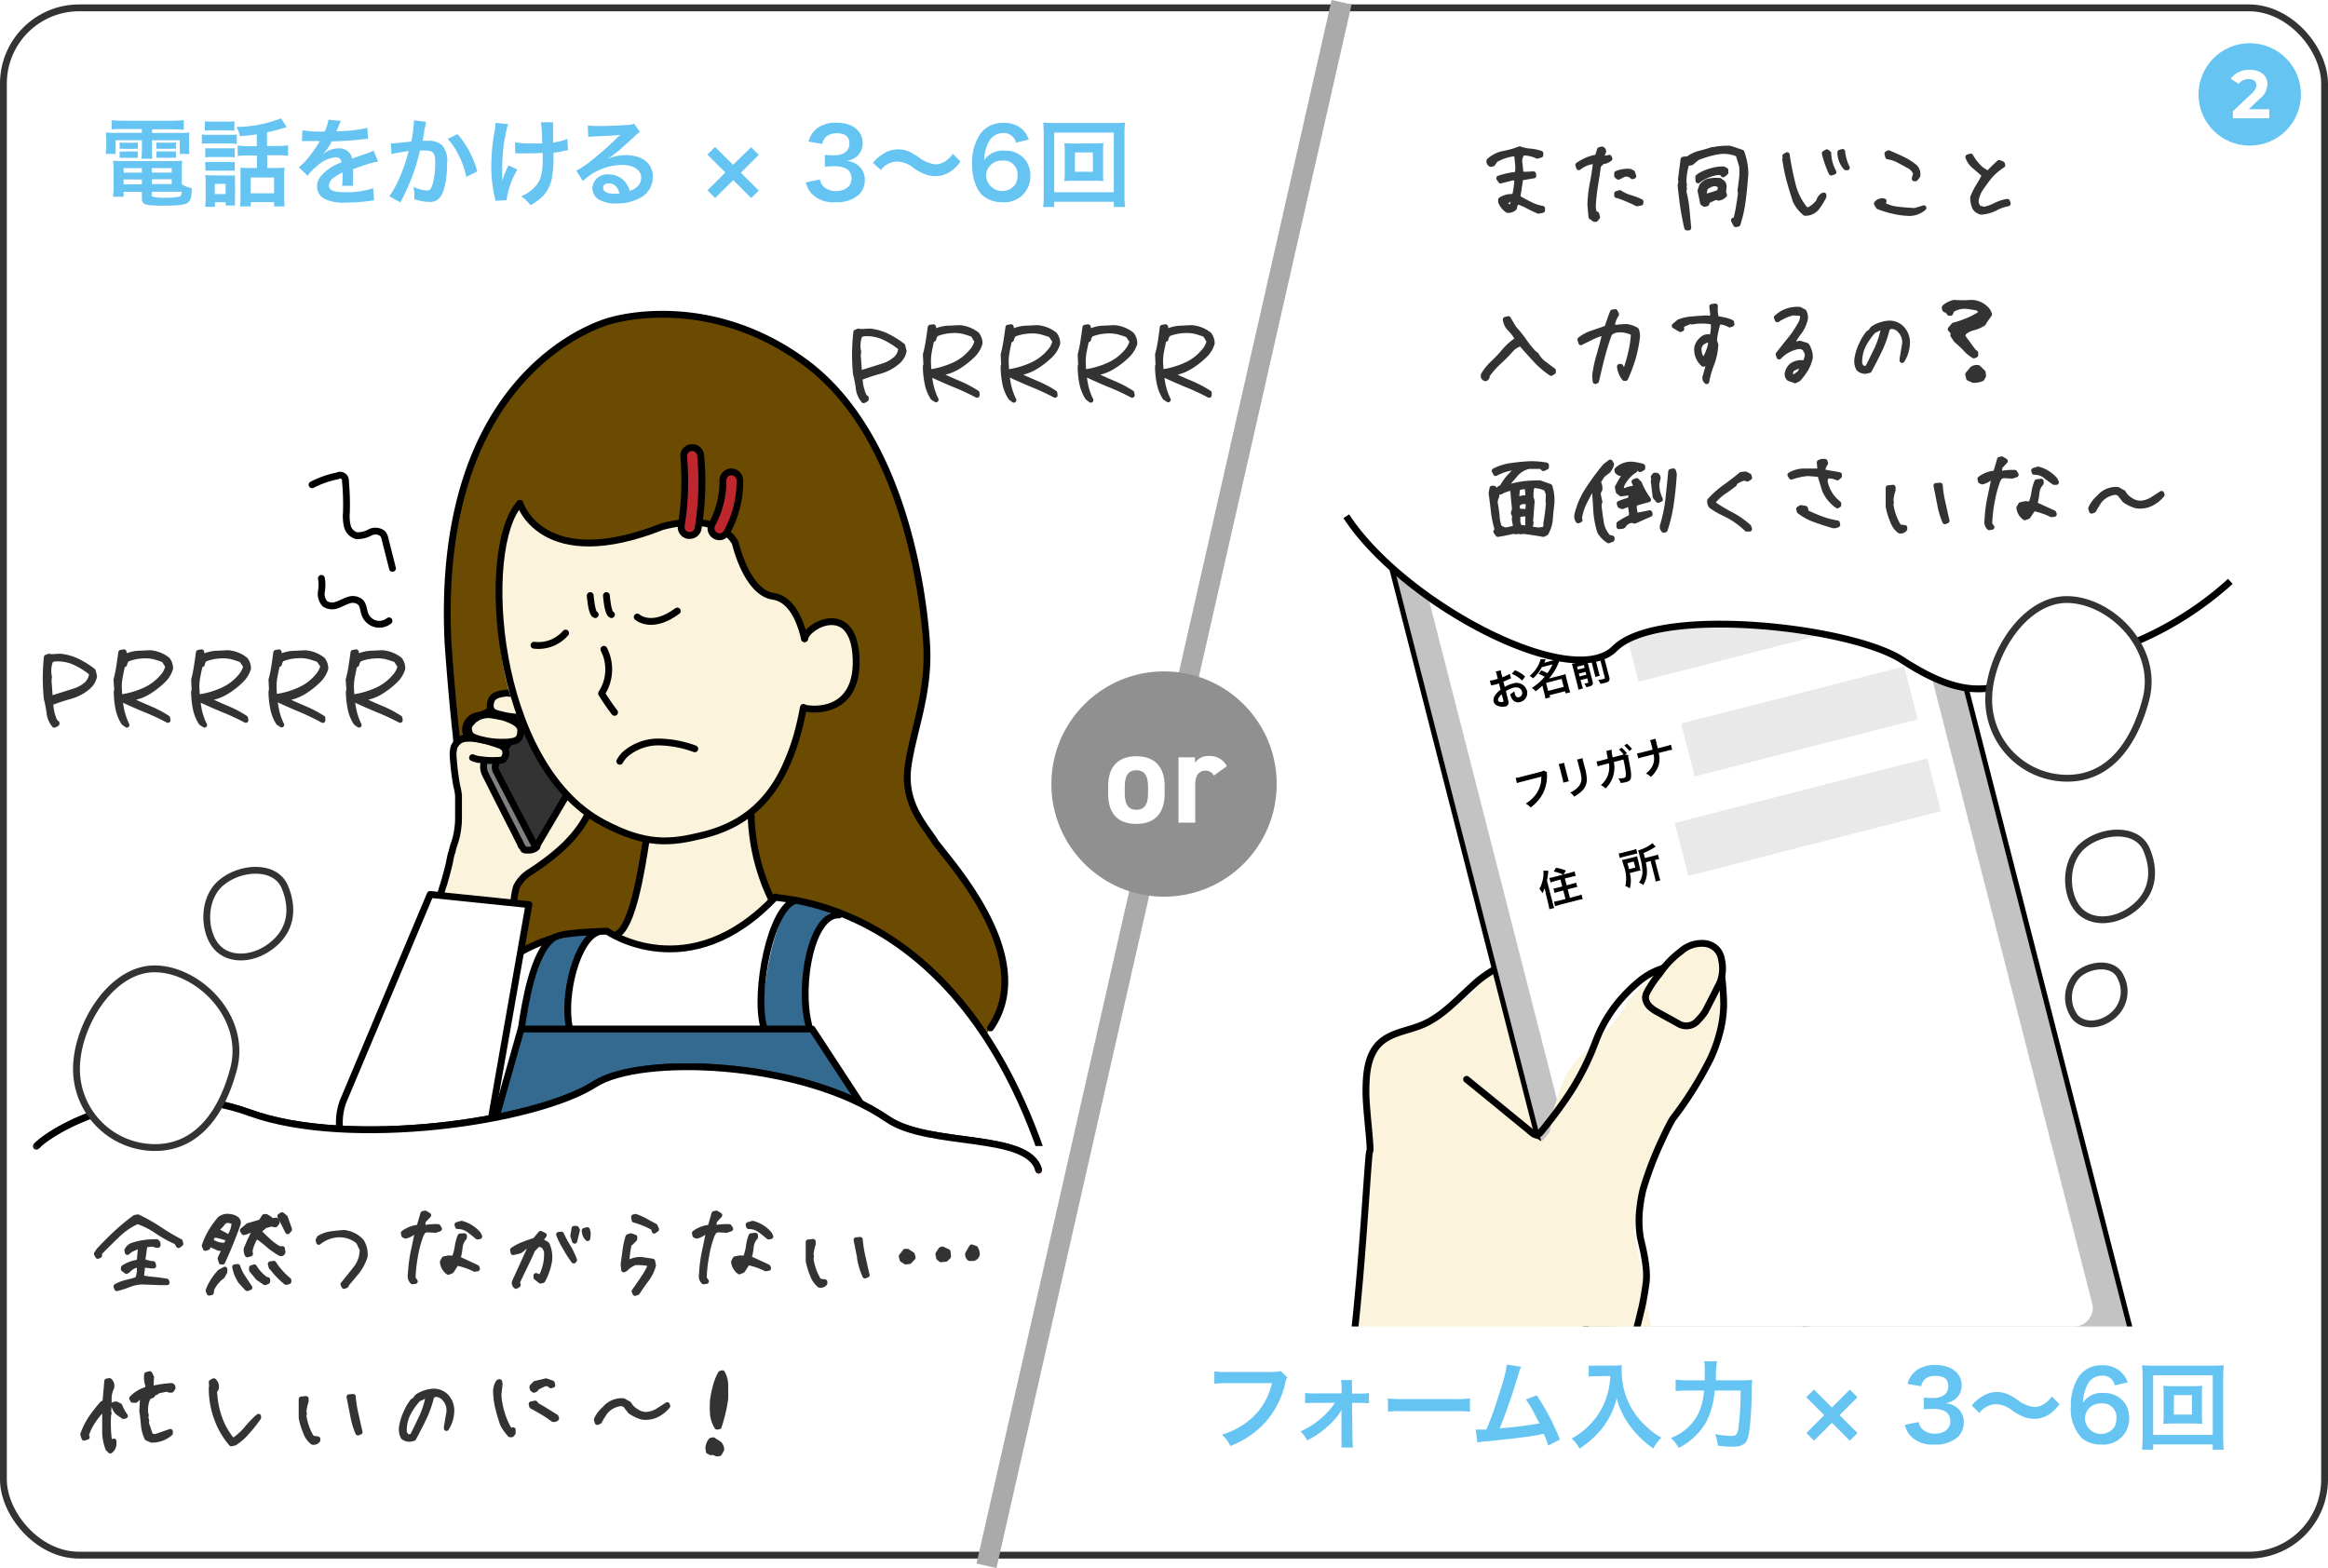 <svg xmlns="http://www.w3.org/2000/svg" xmlns:xlink="http://www.w3.org/1999/xlink" viewBox="0 0 340.93 229.66"><defs><style>.cls-1,.cls-19,.cls-23,.cls-5,.cls-7{fill:none;}.cls-2,.cls-21,.cls-22,.cls-8{fill:#fff;}.cls-18,.cls-2,.cls-21{stroke:#333;}.cls-19,.cls-2,.cls-22{stroke-miterlimit:10;}.cls-3{clip-path:url(#clip-path);}.cls-10,.cls-4{fill:#fcf3dc;}.cls-10,.cls-22,.cls-5,.cls-7{stroke:#000;}.cls-10,.cls-18,.cls-21,.cls-23,.cls-5,.cls-7{stroke-linecap:round;stroke-linejoin:round;}.cls-6{fill:#c3c3c3;}.cls-18,.cls-7{stroke-width:0.75px;}.cls-9{fill:#e9e9e9;}.cls-11{clip-path:url(#clip-path-2);}.cls-12{fill:#6b4b02;}.cls-13{fill:gray;}.cls-14,.cls-18{fill:#333;}.cls-15{fill:#346990;}.cls-16{fill:#bd272d;}.cls-17{isolation:isolate;}.cls-19{stroke:#aaa;stroke-width:3px;}.cls-20{fill:#909090;}.cls-23{stroke:#231815;}.cls-24{fill:#65c4f2;}</style><clipPath id="clip-path"><rect class="cls-1" x="190.55" y="46.71" width="133.47" height="147.57"/></clipPath><clipPath id="clip-path-2"><rect class="cls-1" x="29.97" y="31.59" width="136.19" height="136.26"/></clipPath></defs><g id="レイヤー_2" data-name="レイヤー 2"><g id="text"><rect class="cls-2" x="0.5" y="1.15" width="339.93" height="226.62" rx="11.09"/><g class="cls-3"><path class="cls-4" d="M199,190.51c0,.54,0,1.08,0,1.62a39.58,39.58,0,0,1-.42,6.34c-.06.39-.12.79-.19,1.18a5.56,5.56,0,0,0-.18,1.07,5.72,5.72,0,0,1,0,.83,11.89,11.89,0,0,0-.11,1.2,3.5,3.5,0,0,1-.15,1,3.83,3.83,0,0,0-.18,1q-.12,1.08-.3,2.16c-.07.36-.13.72-.21,1.08l-.12.55a3.25,3.25,0,0,0-.12.52c-.17.67-.4,1.45.26,1.91.87.61,2.9.34,3.92.41q9.2.6,18.41.91,18.42.63,36.86.12a2.5,2.5,0,0,0,1.46-.36,2.42,2.42,0,0,0,.67-1.16l3.9-11.18,1.94-5.59c1.71-4.89,4.92-9,7.08-13.73a40.62,40.62,0,0,0,2.4-26.78,13.94,13.94,0,0,0-3.13-6.4c-1.68-1.72-4.18-1.74-6.58-1.69-8.17.19-16.17-1.65-24.18-2.94-2-.33-4.06-.62-6.1-.84-1-.1-2-.18-2.94-.25-.64,0-1.29,0-1.92-.1-.81-.08-1.61-.26-2.42-.37a16.09,16.09,0,0,0-7.14.35,2.08,2.08,0,0,0-1.3.74c-.17.24-.34.48-.52.71-.33.45-.69.89-1.06,1.32a23.35,23.35,0,0,1-2.39,2.38,23.93,23.93,0,0,1-5.68,3.65c-.43.2-.86.39-1.31.56-2.35.9-5.07,1.61-6.37,3.77-.92,1.53-.83,3.56-.76,5.31,0,1.08.13,2.15.26,3.22s.28,2.15.45,3.22a5.45,5.45,0,0,1,.18,1.38c0,.41,0,.81,0,1.22a26.39,26.39,0,0,1-.52,2.65,21.09,21.09,0,0,0-.37,3.17c0,.64-.06,1.29-.08,1.93,0,.15,0,.31,0,.46a7,7,0,0,1,0,1.12c-.06,1.08-.14,2.16-.23,3.23s-.22,2.13-.36,3.19-.22,1.87-.42,2.77a4.42,4.42,0,0,1-.15.48,2.57,2.57,0,0,0-.08,1.07C198.9,189.47,198.94,190,199,190.51Z"/><path class="cls-5" d="M208.25,211.91a9.08,9.08,0,0,1,1.95,0q4.53.22,9.08.39h.36q18.42.63,36.86.12a2.5,2.5,0,0,0,1.46-.36,2.42,2.42,0,0,0,.67-1.16l3.9-11.18,1.94-5.59c1.71-4.89,4.92-9,7.08-13.73a40.62,40.62,0,0,0,2.4-26.78,13.94,13.94,0,0,0-3.13-6.4c-1.68-1.72-4.18-1.74-6.58-1.69-6.14.14-12.21-1-18.27-1.77-1.59-.21-3.18-.41-4.77-.56a24.75,24.75,0,0,0-4.46-.28,6.13,6.13,0,0,1-1.42,0c-2.62-.33-5.22-.76-7.81-1.31a18.79,18.79,0,0,1-3.33-.8,2.29,2.29,0,0,0-1.07-.16,8.07,8.07,0,0,0-2.66.57,16,16,0,0,0-4.76,3.11c-2.36,2.11-4.53,4.58-7.46,5.79-2.09.87-4.56,1.1-6.19,2.68-1.82,1.77-2,4.61-2,7.16s.82,8.56.55,8.67-1.31,22.83-3.3,34.33c-.34,2-.66,4.13.48,5.75a4.23,4.23,0,0,0,3.14,2c1.21.33,2.3,1,3.5,1.39a3.14,3.14,0,0,0,1.48.2c.46-.09.9-.14,1.37-.19C207.62,212.05,207.93,212,208.25,211.91Z"/><rect class="cls-6" x="218.27" y="60.96" width="77.12" height="148.87" rx="3.28" transform="translate(-25.57 67.99) rotate(-14.37)"/><rect class="cls-7" x="218.43" y="60.92" width="77.12" height="148.87" rx="3.28" transform="translate(-25.56 68.03) rotate(-14.37)"/><rect class="cls-8" x="188.05" y="101.14" width="137.54" height="68.52" rx="2.55" transform="translate(324.23 -147) rotate(75.63)"/><path d="M220.84,102.46a1.76,1.76,0,0,1,.08.52.55.55,0,0,1-.46.49,2,2,0,0,1-1.23-.14.91.91,0,0,1-.5-.59,1.3,1.3,0,0,1,.29-1,3.18,3.18,0,0,1,.74-.72l-.24-.92-.24.08-.32.09-.33.07-.15,0-.13,0-.17-.66a4,4,0,0,0,.73-.13l.21-.06.23-.07-.1-.39a3.35,3.35,0,0,0-.21-.67l.75-.19a2.8,2.8,0,0,0,.13.65l.09.38a5.86,5.86,0,0,0,1.09-.52l.2.66-.61.27c-.18.09-.3.13-.52.22l.2.77a4.3,4.3,0,0,1,1.17-.48,1.58,1.58,0,0,1,2.07,1,1.36,1.36,0,0,1-1,1.7,1,1,0,0,1-1.14-.41,2,2,0,0,1-.3-.74,2.64,2.64,0,0,0,.59-.43,1.81,1.81,0,0,0,.06.27,1.12,1.12,0,0,0,.22.5.39.39,0,0,0,.42.1.63.63,0,0,0,.43-.81c-.13-.51-.63-.74-1.27-.57a4.23,4.23,0,0,0-1.09.48Zm-.92-.78c-.38.35-.58.68-.52.89s.11.18.27.23a.73.73,0,0,0,.41,0c.1,0,.12-.09.07-.28Zm3-2a5,5,0,0,0-1.52-1l.46-.52a4.89,4.89,0,0,1,1.49.92Z"/><path d="M225.72,98.19a6,6,0,0,1,.89.41,6.16,6.16,0,0,0,.75-1.29l-1.56.4a6.17,6.17,0,0,1-1.29,1.65A1.48,1.48,0,0,0,224,99a4.74,4.74,0,0,0,1.62-2.46h.74c-.09.27-.13.35-.19.52l1.21-.32a2.3,2.3,0,0,0,.52-.16l.45.29c-.05.1-.06.11-.15.32a7.94,7.94,0,0,1-1.35,2.18l1.93-.49a2.8,2.8,0,0,0,.49-.16,3.9,3.9,0,0,0,.11.56l.39,1.53a5,5,0,0,0,.19.58l-.68.17-.08-.32-2.27.58.08.32-.69.18a4.79,4.79,0,0,0-.11-.6l-.33-1.29a11.34,11.34,0,0,1-1,.82,1.7,1.7,0,0,0-.54-.49,8.65,8.65,0,0,0,1.27-1c.17-.16.33-.34.6-.63a4.34,4.34,0,0,0-.89-.44Zm1,3,2.28-.59-.3-1.17-2.28.59Z"/><path d="M231.17,96a3.78,3.78,0,0,0-.65-.53l.6-.35a5.51,5.51,0,0,1,.77.7l.8-.21a3.59,3.59,0,0,0,.31-1h.72a7.66,7.66,0,0,1-.31.77l.91-.24A5.06,5.06,0,0,0,235,95l.16.64a3.76,3.76,0,0,0-.64.12l-4,1a3.23,3.23,0,0,0-.62.2l-.17-.64a4.12,4.12,0,0,0,.65-.13Zm.47,4.21a3.34,3.34,0,0,0,.19.62l-.68.18a6,6,0,0,0-.14-.69l-.66-2.56a5.17,5.17,0,0,0-.15-.53l.56-.12,1.15-.29a4.13,4.13,0,0,0,.53-.16,5.8,5.8,0,0,0,.13.6l.66,2.55c.11.46,0,.61-.54.75l-.38.09a2.37,2.37,0,0,0-.29-.55,2.55,2.55,0,0,0,.43-.07c.14,0,.16-.07.13-.17l-.12-.51-1,.25Zm.42-2.39-.1-.42-1,.25.11.42Zm.25,1-.1-.41-1,.25.11.41Zm1.35-2.33a3.43,3.43,0,0,0,.12.57l.32,1.27a6.54,6.54,0,0,0,.19.64l-.67.17a4.28,4.28,0,0,0-.14-.64l-.33-1.28a3.88,3.88,0,0,0-.17-.56Zm1.23-.49a3.59,3.59,0,0,0,.12.64l.65,2.5a.76.76,0,0,1,0,.55c-.09.15-.24.23-.62.33l-.65.14a2.36,2.36,0,0,0-.35-.58,6.7,6.7,0,0,0,.74-.12c.25-.06.27-.09.23-.26l-.62-2.41a3.2,3.2,0,0,0-.19-.61Z"/><path d="M232.14,82.44a2.18,2.18,0,0,1,.08.52.54.54,0,0,1-.46.48,1.88,1.88,0,0,1-1.23-.13.91.91,0,0,1-.5-.59,1.3,1.3,0,0,1,.29-1,3.12,3.12,0,0,1,.73-.73l-.24-.91-.24.08-.32.08-.32.08-.16,0-.12,0-.18-.66a4.12,4.12,0,0,0,.74-.13l.2-.06.24-.07-.1-.39a4.76,4.76,0,0,0-.21-.68l.74-.19a4.37,4.37,0,0,0,.13.66l.1.38a7.49,7.49,0,0,0,1.09-.52l.19.66-.6.27-.52.21.2.78a3.9,3.9,0,0,1,1.17-.48,1.58,1.58,0,0,1,2.07,1,1.37,1.37,0,0,1-1,1.71,1,1,0,0,1-1.15-.42,2,2,0,0,1-.29-.73,2.64,2.64,0,0,0,.59-.43c0,.12,0,.17.05.26a1.3,1.3,0,0,0,.22.51.43.43,0,0,0,.43.1.63.63,0,0,0,.43-.81c-.13-.51-.63-.74-1.27-.58a4.28,4.28,0,0,0-1.09.49Zm-.92-.78c-.38.35-.58.68-.52.89s.1.18.26.22a.69.69,0,0,0,.42,0c.1,0,.11-.09.06-.29Zm3-2a5.07,5.07,0,0,0-1.51-1l.46-.52a5.21,5.21,0,0,1,1.49.91Z"/><path d="M236.83,81.64a4.26,4.26,0,0,0,.23.73l-.7.17a5.92,5.92,0,0,0-.15-.74l-1-3.89a5.8,5.8,0,0,0-.2-.67l.62-.13,1.05-.27a5.29,5.29,0,0,0,.6-.18,5.2,5.2,0,0,0,.12.56l.25,1a4.05,4.05,0,0,0,.16.53l-.55.13-1.07.27Zm-1-3.74,1-.27-.08-.3-1,.26Zm.2.77,1-.26-.08-.32-1,.26Zm3.61,1.58a3.34,3.34,0,0,0,.12.4,3.34,3.34,0,0,0-.43.09l-1.32.34.1.4-.63.16a4.41,4.41,0,0,0-.12-.59l-.32-1.27a2.85,2.85,0,0,0-.13-.41l.45-.09,1.46-.38.46-.13a3.13,3.13,0,0,0,.09.41Zm1.5.28c.08.33.07.5-.06.63a1.36,1.36,0,0,1-.6.26l-.56.11a2.27,2.27,0,0,0-.33-.58c.26,0,.55-.09.74-.14s.19-.07.16-.2l-.62-2.43-1.15.29a5.28,5.28,0,0,0-.54.16c0-.16-.05-.28-.12-.54l-.25-1c-.06-.23-.11-.39-.16-.55a5.83,5.83,0,0,0,.61-.14l1.13-.29A4.5,4.5,0,0,0,240,76a5.08,5.08,0,0,0,.15.68Zm-3.27,0,1.13-.29-.2-.78-1.13.29Zm.59-3.32,1.09-.28-.08-.31-1.08.28Zm.2.77,1.09-.28-.08-.31-1.09.28Z"/><path d="M242.38,77.28a6.45,6.45,0,0,1-.82.75,2.46,2.46,0,0,0-.5-.52,6.09,6.09,0,0,0,1.29-1.24A4.14,4.14,0,0,0,243,75l.71-.18a3.79,3.79,0,0,0,1.26.75,5.79,5.79,0,0,0,1.72.43,3.25,3.25,0,0,0-.16.73,6.1,6.1,0,0,1-1.1-.27l.1.41L245,77l-2,.52-.5.15Zm.41,3.6a5.2,5.2,0,0,0-.12-.63l-.36-1.39a5.89,5.89,0,0,0-.18-.58l.52-.11,3-.76a2.84,2.84,0,0,0,.51-.16,3.51,3.51,0,0,0,.12.6l.36,1.39a3.43,3.43,0,0,0,.19.61l-.7.19-.08-.31-2.6.67.08.3Zm2.07-4.48.2-.05a5.88,5.88,0,0,1-1.52-.84,4.28,4.28,0,0,1-.87,1.45l.17,0Zm-1.59,3.42,2.6-.67L245.58,78,243,78.7Z"/><path d="M252.79,77.86l-.26.1c-.42.15-1.19.4-1.58.5-1.12.28-1.65.19-2-.33a6.12,6.12,0,0,1-.52-1.6c0-.09,0-.11-.14-.58a10.33,10.33,0,0,0-1.07.39l-.23-.68a.58.58,0,0,0,.17,0l1-.3,0-.19a5.91,5.91,0,0,0-.3-1l.8-.21a7,7,0,0,0,.24,1.17l1.69-.52a8.17,8.17,0,0,0-.33-1.17l.74-.19a3.32,3.32,0,0,0,.07.42l.1.38c0,.08,0,.14,0,.17l0,.13a.39.39,0,0,0,0,.06,10.27,10.27,0,0,0,1.14-.35l.19.71a2.41,2.41,0,0,0-.35.07l-.82.21a3.93,3.93,0,0,1,.17,1.3.75.75,0,0,1-.61.64,2.09,2.09,0,0,1-.9,0l-.06-.24a2.48,2.48,0,0,0-.17-.47,2,2,0,0,0,.86.09c.15,0,.2-.14.17-.38a4.35,4.35,0,0,0-.13-.75c-.9.26-.9.26-1.71.52,0,.08,0,.09,0,.16s0,0,.08.35a.53.53,0,0,1,0,.12c.08.31.27,1,.31,1.07.18.49.46.55,1.43.3a4.94,4.94,0,0,0,1.66-.67Z"/><path d="M226.55,113.09a.89.89,0,0,0,0,.29,5.81,5.81,0,0,1-.58,2.81,6.14,6.14,0,0,1-1.82,2.08,2.41,2.41,0,0,0-.71-.58,5,5,0,0,0,1.15-.94,4.21,4.21,0,0,0,1.13-3l-2.82.73a5.07,5.07,0,0,0-.74.22l-.2-.77a4.17,4.17,0,0,0,.77-.15l2.73-.7a2.63,2.63,0,0,0,.62-.22Z"/><path d="M229.07,111.72a3,3,0,0,0,.11.54l.42,1.64a3.37,3.37,0,0,0,.16.52l-.81.21c0-.14-.06-.33-.11-.54l-.42-1.64a4.05,4.05,0,0,0-.16-.53Zm2.7-.68a2.42,2.42,0,0,0,.11.56l.21.8a7.28,7.28,0,0,1,.3,1.84,2.36,2.36,0,0,1-.81,1.69,5.54,5.54,0,0,1-1.05.75,2,2,0,0,0-.59-.6,3.34,3.34,0,0,0,1.16-.81,1.72,1.72,0,0,0,.43-1.72c0-.26-.1-.53-.22-1l-.19-.74a3,3,0,0,0-.18-.56Z"/><path d="M238.47,110.6a1.1,1.1,0,0,0,0,.41c.15.67.32,1.61.37,2,.1,1.07,0,1.36-.75,1.55a4.59,4.59,0,0,1-.76.11A1.85,1.85,0,0,0,237,114a3,3,0,0,0,.82-.06c.26-.07.31-.22.27-.76a13.74,13.74,0,0,0-.35-1.94l-1.39.36a4.26,4.26,0,0,1-1.22,3.88,2.37,2.37,0,0,0-.69-.49,3.38,3.38,0,0,0,1.18-3.2l-1,.26a3.86,3.86,0,0,0-.63.19l-.19-.72a3.69,3.69,0,0,0,.66-.13l1-.27a6.1,6.1,0,0,0-.16-.75l0-.15a1.11,1.11,0,0,0-.07-.23l.8-.19c0,.09,0,.1,0,.2a.45.45,0,0,0,0,.11l0,.11.06.33a2.62,2.62,0,0,1,.07.38l1.32-.34a2,2,0,0,0,.33-.1l0,0-.05,0a4.09,4.09,0,0,0-.67-.71l.39-.27a4.27,4.27,0,0,1,.77.81l-.27.19Zm.15-.61a5.18,5.18,0,0,0-.75-.79l.38-.27a3.42,3.42,0,0,1,.75.77Z"/><path d="M243.94,109.3a5,5,0,0,0,.76-.24l.19.75a5.83,5.83,0,0,0-.76.16l-1.22.31a3.34,3.34,0,0,1,0,1.79,3.75,3.75,0,0,1-1.17,1.72,1.86,1.86,0,0,0-.71-.5,2.88,2.88,0,0,0,1.13-1.54,2.57,2.57,0,0,0,0-1.27l-1.48.38a6.29,6.29,0,0,0-.75.22l-.19-.75a4.4,4.4,0,0,0,.78-.15l1.5-.39c-.06-.25-.09-.35-.11-.46l-.09-.35a3.9,3.9,0,0,0-.18-.57l.82-.21a4.57,4.57,0,0,0,.12.58l.08.36a4.11,4.11,0,0,1,.11.46Z"/><path d="M226.35,130.76c0-.15-.06-.28-.16-.68a3.54,3.54,0,0,1-.3.75,3.24,3.24,0,0,0-.45-.65,5,5,0,0,0,.58-1.82,4.15,4.15,0,0,0,0-.83h.73a11.43,11.43,0,0,1-.2,1.44l.86,3.34a4.82,4.82,0,0,0,.21.67l-.73.19a4.21,4.21,0,0,0-.13-.7Zm2.56-2.67a6.11,6.11,0,0,0-1.37-.45l.34-.55a7.08,7.08,0,0,1,1.44.41l-.33.57.9-.23a5.93,5.93,0,0,0,.7-.22l.17.67a5.55,5.55,0,0,0-.7.15l-.89.22.26,1,.74-.19a4.64,4.64,0,0,0,.65-.2l.17.65c-.19,0-.41.08-.66.14l-.74.19.32,1.25,1-.27a5.44,5.44,0,0,0,.7-.21l.17.67a5.49,5.49,0,0,0-.72.15l-2.63.67-.69.21-.17-.66.69-.14,1-.25-.32-1.25-.63.16-.65.2-.16-.65a6.13,6.13,0,0,0,.66-.14l.63-.16-.27-1-.78.2-.67.21-.17-.67a3.27,3.27,0,0,0,.68-.13Z"/><path d="M237.05,125a4.6,4.6,0,0,0,.65-.14l1.28-.32a4.17,4.17,0,0,0,.64-.2l.17.67a3.42,3.42,0,0,0-.62.13l-1.35.34a3.92,3.92,0,0,0-.6.19Zm3.08,2a4.2,4.2,0,0,0,.13.48l-.58.13-1,.26a4.17,4.17,0,0,1,0,2.25,1.77,1.77,0,0,0-.65-.34,5.23,5.23,0,0,0-.25-3c-.11-.4-.17-.6-.25-.82l.64-.14,1-.25.6-.17q0,.19.12.54Zm-.64.06-.23-.88-.92.24.11.42c.06.23.07.28.11.46Zm1.54-.76a6.21,6.21,0,0,1,.16,1.69,3.7,3.7,0,0,1-.27,1.1,4.38,4.38,0,0,1-.27.54,2.08,2.08,0,0,0-.62-.37,2.8,2.8,0,0,0,.51-1.53,8.9,8.9,0,0,0-.38-2.24c-.14-.56-.19-.74-.26-.94a5.7,5.7,0,0,0,2.09-1.06l.49.52-.25.14a9.59,9.59,0,0,1-1.53.78l.19.74,1.35-.34a3.08,3.08,0,0,0,.56-.18l.18.68a3.6,3.6,0,0,0-.53.11l-.09,0,.6,2.36a3.82,3.82,0,0,0,.21.63l-.71.18a3.6,3.6,0,0,0-.13-.66l-.6-2.35Z"/><rect class="cls-9" x="238.37" y="87.22" width="38.18" height="8" transform="translate(-14.58 66.77) rotate(-14.37)"/><rect class="cls-9" x="245.66" y="115.65" width="38.18" height="8" transform="translate(-21.41 69.47) rotate(-14.37)"/><rect class="cls-9" x="246.67" y="101.65" width="33.72" height="8" transform="translate(-17.98 68.72) rotate(-14.37)"/><path class="cls-4" d="M212.63,183.07a40.09,40.09,0,0,0,5.36-4.64c.86-.89,1.68-1.81,2.45-2.77.4-.5.8-1,1.18-1.53l.52-.72a1.05,1.05,0,0,1,.22-.3c.1-.08.28-.07.35-.18a2.26,2.26,0,0,0,0-.78l0-3.41a10.11,10.11,0,0,1,0-1.1c0-.27.12-.52.15-.79a2.35,2.35,0,0,0,0-.27,1,1,0,0,1,.25-.56.45.45,0,0,1,.27-.16c.3,0,.45.33.66.54s1,.26,1.38.56a.68.68,0,0,0,.23.14.43.43,0,0,0,.35-.19,9.19,9.19,0,0,0,.64-.74,3,3,0,0,0,.27-.35.62.62,0,0,0,.09-.27c.07-.33.12-.67.17-1s.06-.51.08-.77,0-.25,0-.37a2.36,2.36,0,0,1,.17-.63c.47-1.43.87-2.88,1.46-4.27a11.42,11.42,0,0,1,1-1.95,21.54,21.54,0,0,1,3.09-3.32c.55-.54,1.1-1.09,1.63-1.65a27.58,27.58,0,0,0,3.22-3.86c.11-.17.21-.34.31-.52a2,2,0,0,0,.17-.32.83.83,0,0,0,0-.15,1.27,1.27,0,0,1,.3-.39c1.74-1.85,3.57-3.62,5.46-5.32l.4-.33a1.09,1.09,0,0,1,.23-.14c.44-.15.89-.28,1.34-.39a6.07,6.07,0,0,1,1.7-.18,3.33,3.33,0,0,1,1.44.45c.17.09.36.11.53.21a3.3,3.3,0,0,1,1.06,1,10,10,0,0,1,1.28,5.23c0,.52.06,1,.07,1.57a11.65,11.65,0,0,1-1.51,5.68c-.28.5-.59,1-.86,1.49a4.79,4.79,0,0,0-.34.81,11.14,11.14,0,0,1-1.63,2.78c-.82,1.18-1.63,2.36-2.51,3.5a5.76,5.76,0,0,0-.57.88c-.27.52-.5,1.05-.74,1.58q-1.18,2.7-2.33,5.41c-.39.9-.77,1.81-1.15,2.72a5.19,5.19,0,0,0-.31.86c0,.14-.07.29-.1.43-.07.29-.13.58-.2.87-.09.44-.19.88-.28,1.31a1.11,1.11,0,0,0,0,.51,3.86,3.86,0,0,1,0,.76,7.6,7.6,0,0,1-.21,1.64,2.28,2.28,0,0,0,0,1.16c.24,1.23.51,2.46.75,3.69q.72,3.71,1.31,7.43c.09.55.17,1.09.25,1.64a15.66,15.66,0,0,1,.1,6.06l-6.76-2.08c-3.84-1.18-7.75-2.39-11-4.7-4.24-3-7.23-7.64-11.86-9.94"/><path class="cls-5" d="M214.78,158.08l3.37,2.74,3.66,3,1.83,1.49c.91.72,1.28,1.39,2.05.44.41-.5.81-1,1.21-1.52.8-1,1.57-2.06,2.31-3.13a37.82,37.82,0,0,0,3.71-6.67c.44-1,.82-2.12,1.28-3.15a20.59,20.59,0,0,1,3.65-5.47,22.07,22.07,0,0,1,2.45-2.29,10.21,10.21,0,0,1,3-1.63c.38-.14.67-.41,1-.55a5.09,5.09,0,0,1,.87-.14c.61-.09,1.2-.25,1.8-.39a5.57,5.57,0,0,1,3.9,0,2.94,2.94,0,0,1,1,1.2c.45.87.55,4.44.56,4.93a17.44,17.44,0,0,1-.24,2.8,21.84,21.84,0,0,1-1.74,5.4,54.79,54.79,0,0,1-5.43,8.65s-.11.16-.12.18c-.13.22-.25.44-.37.66-.41.79-.79,1.58-1.16,2.38a51.12,51.12,0,0,0-2.76,7.24,19.56,19.56,0,0,0-.4,2.16,16.69,16.69,0,0,0-.17,1.86,16.21,16.21,0,0,0,.17,2.87c.1.67,1.12,4.14.88,6.5,0,.32-.43,3-.67,3.95q-1.72,7.24-4,14.36a25.7,25.7,0,0,0-1.5,6.49"/><path class="cls-10" d="M245.79,149.92a2.22,2.22,0,0,0,2.91-.52,8,8,0,0,0,1-1.22c.09-.14,2.18-4.25,2.21-4.35a6,6,0,0,0,.27-1,5.71,5.71,0,0,0-.06-2.25,2.73,2.73,0,0,0-.83-1.66,2.81,2.81,0,0,0-1.5-.72,4.59,4.59,0,0,0-3.64,1.15,13.3,13.3,0,0,0-3.14,3.31,15.3,15.3,0,0,0-1.84,2.72,2.22,2.22,0,0,0-.2.71,2.06,2.06,0,0,0,.84,1.52,4.57,4.57,0,0,0,.82.56Z"/></g><g class="cls-11"><path class="cls-12" d="M89.42,47s-25.77,6.4-23.71,47.31c1.58,21.66,3.48,29.13,4.78,32.26s5.52,8.71,5.42,13.18-8,10.17-6.13,19,8.91,10.88,14.89,9.41,50.85-.44,60.39-17.66c7.33-10.6-6.8-25.23-8.12-27.4s-4.69-5.45-3.88-11,3.22-10.81,2.7-18.21S132.31,63.53,117.9,53,89.42,47,89.42,47Z"/><path class="cls-5" d="M145.06,150.55c7.33-10.6-6.87-25.22-8.2-27.39s-4.68-5.45-3.87-11,3.21-10.81,2.69-18.2S132.23,63.54,117.81,53s-28.48-6-28.48-6-25.78,6.4-23.71,47.31c.37,5.14.76,9.48,1.16,13.16a94.75,94.75,0,0,0,3,16.7c1.37,4.61,3.84,8.7,6,12.87"/><path class="cls-4" d="M74.91,133.54A3.45,3.45,0,0,0,75,133c.11-.71.07-1.43.18-2.13a5.15,5.15,0,0,1,2.47-3.64,13.07,13.07,0,0,0,1.71-.65,18.91,18.91,0,0,0,7.21-8.45,10.57,10.57,0,0,0,.32-3,6.76,6.76,0,0,0-1.52-4l-5.8-8.82a13.28,13.28,0,0,0-6.66,1,12.18,12.18,0,0,0-2.42,1.62c-1.4,1.13-3,2.32-3.6,4.11a7.81,7.81,0,0,0-.2,2.51A60.86,60.86,0,0,1,66,125.05c-.3,1.49-.68,3-1.12,4.43a11.33,11.33,0,0,0-.61,2.49,3.36,3.36,0,0,0,.21,1.5c.62,1.53,2.71,1.66,4.16,1.75.87.05,1.75,0,2.62.05a4.6,4.6,0,0,0,2.77-.43A2.39,2.39,0,0,0,74.91,133.54Z"/><path class="cls-13" d="M80.51,96.83v.11l0,.36,0,.59,0,.79-.06,1-.07,1.14-.07,1.28-.08,1.39L80,105l-.09,1.57-.09,1.63-.1,1.67-.1,1.67-.1,1.68-.09,1.64-.09,1.6-.09,1.52-.09,1.44-.07,1.32-.07,1.19c0,.4,0,.81-.09,1.2a1.48,1.48,0,0,1-.64,1.15,1.57,1.57,0,0,1-.66.22,3.25,3.25,0,0,1-.44,0,.82.82,0,0,1-.49-.07c-.07-.06-.08-.16-.13-.22l-.19-.23a2.39,2.39,0,0,1-.13-.21.25.25,0,0,0,0-.07l-.2-.4-.35-.69-.46-.92-.55-1.07-.6-1.19-.62-1.22-.61-1.2-.56-1.12-.5-1-.39-.77-.26-.51-.09-.19a2.52,2.52,0,0,1,.14-2.53Z"/><path class="cls-14" d="M78.46,124.12l11.35-19.26-7.73-8.07-9.37,14.87a1.38,1.38,0,0,0,0,1.39Z"/><path class="cls-5" d="M78.64,124a1.08,1.08,0,0,1-.32.28,1.57,1.57,0,0,1-.66.22,3.25,3.25,0,0,1-.44,0,.82.82,0,0,1-.49-.07c-.07-.06-.08-.16-.13-.22l-.19-.23a2.39,2.39,0,0,1-.13-.21.25.25,0,0,0,0-.07l-.2-.4-.35-.69-.46-.92-.55-1.07-.6-1.19-.62-1.22-.61-1.2-.56-1.12-.5-1-.39-.77-.26-.51-.09-.19a2.52,2.52,0,0,1,.14-2.53l9.32-14.07"/><path class="cls-5" d="M78.46,124.12l11.35-19.26-7.73-8.07-9.37,14.87a1.38,1.38,0,0,0,0,1.39Z"/><path class="cls-5" d="M74.78,134a3.74,3.74,0,0,0,.47-1.46,9.78,9.78,0,0,1,.39-2.66,5.29,5.29,0,0,1,2.1-2.22c3.66-2.43,7.23-5.31,8.85-9.54a10.57,10.57,0,0,0,.32-3,6.76,6.76,0,0,0-1.52-4l-5.8-8.82c-.08-.12-1,0-1.15,0a13.47,13.47,0,0,0-1.42,0,11.62,11.62,0,0,0-3,.59,10.33,10.33,0,0,0-2.49,1.29,2.83,2.83,0,0,1-.47.29,6.3,6.3,0,0,1-1.41.4,2.16,2.16,0,0,0-1.27,2.95c-.63.28-1.81.89-1.95,1.88a4.89,4.89,0,0,0-.08.85q.09,1.53.3,3.06c.07.5.15,1,.24,1.49a8,8,0,0,1,.26,1.43q0,1.57,0,3.15c0,.45,0,.89-.07,1.34a10.51,10.51,0,0,1-.57,2.6,7.77,7.77,0,0,0-.26.91c0,.13-.07.26-.11.39-.18.52-.23,1-.36,1.58-.23,1-.51,2-.8,3a11.33,11.33,0,0,0-.61,2.49,2.82,2.82,0,0,0,.78,2.33,3.64,3.64,0,0,0,2.33.66c1.8.09,3.64.08,5.44,0a3,3,0,0,0,1.08-.19A1.77,1.77,0,0,0,74.78,134Z"/><path class="cls-4" d="M73.84,101.54l-.61.12a2.34,2.34,0,0,0-.58.2,1.53,1.53,0,0,0-.5.36,1.62,1.62,0,0,0-.25.49,1.84,1.84,0,0,0-.09.87,1.11,1.11,0,0,0,.23.52,1.37,1.37,0,0,0,.22.19,1.51,1.51,0,0,0,.45.2c.25.08.5.14.76.2a10.26,10.26,0,0,0,2.87.34c.3,0,.61,0,.91,0a1.76,1.76,0,0,0,.85-.25,1,1,0,0,0,.41-.66,3.38,3.38,0,0,0,.07-.63.8.8,0,0,0-.09-.3,1.52,1.52,0,0,0-.42-.49,4.3,4.3,0,0,0-.92-.5l-.42-.18a5.38,5.38,0,0,0-.87-.25c-.36-.08-.72-.15-1.08-.2A3,3,0,0,0,73.84,101.54Z"/><path class="cls-5" d="M73.84,101.54l-.61.12a2.34,2.34,0,0,0-.58.2,1.53,1.53,0,0,0-.5.36,1.62,1.62,0,0,0-.25.49,1.84,1.84,0,0,0-.09.87,1.11,1.11,0,0,0,.23.52,1.37,1.37,0,0,0,.22.19,1.51,1.51,0,0,0,.45.2c.25.08.5.14.76.2a10.26,10.26,0,0,0,2.87.34c.3,0,.61,0,.91,0a1.76,1.76,0,0,0,.85-.25,1,1,0,0,0,.41-.66,3.38,3.38,0,0,0,.07-.63.8.8,0,0,0-.09-.3,1.52,1.52,0,0,0-.42-.49,4.3,4.3,0,0,0-.92-.5l-.42-.18a5.38,5.38,0,0,0-.87-.25c-.36-.08-.72-.15-1.08-.2A3,3,0,0,0,73.84,101.54Z"/><path class="cls-4" d="M68.35,110.29c-.67-.4-1.18-1.16-.67-1.65a1.18,1.18,0,0,1,.45-.27,5.34,5.34,0,0,1,1.33,0,12.92,12.92,0,0,1,2.79.47c.29.08.58.18.86.28a2.06,2.06,0,0,1,.77.42A1.22,1.22,0,0,1,74,111a.63.63,0,0,1-.21.3.94.94,0,0,1-.45.11,14.44,14.44,0,0,1-2.08,0c-.35,0-.7-.06-1.06-.12a3.33,3.33,0,0,1-.89-.26c-.5-.21-1.3-.64-1.34-1.14"/><path class="cls-5" d="M67.24,108.45a2.87,2.87,0,0,1,.78-.28,6.16,6.16,0,0,1,1.42,0,11.72,11.72,0,0,1,2.73.63,8.63,8.63,0,0,1,.86.28,2.06,2.06,0,0,1,.77.42,1.21,1.21,0,0,1,.09,1.43.58.58,0,0,1-.22.31,1,1,0,0,1-.44.11,14.44,14.44,0,0,1-2.08,0l-1.06-.12a3.74,3.74,0,0,1-.89-.26"/><path class="cls-4" d="M69.84,105.31c-.83.31-1.55,1.17-1.08,2a1.49,1.49,0,0,0,.44.53,5.41,5.41,0,0,0,1.48.51,11.93,11.93,0,0,0,3.21.35c.34,0,.67,0,1-.08a1.9,1.9,0,0,0,.94-.3,1.21,1.21,0,0,0,.45-.76,4.48,4.48,0,0,0,0-.73.79.79,0,0,0-.1-.34,1.74,1.74,0,0,0-.48-.57,5,5,0,0,0-1-.56l-.47-.2a6.47,6.47,0,0,0-1-.28c-.4-.09-.8-.16-1.21-.22a3.65,3.65,0,0,0-1,0c-.6.11-1.59.41-1.73,1.08"/><path class="cls-5" d="M68.7,107.33a1.6,1.6,0,0,0,.44.53,5.74,5.74,0,0,0,1.48.5,11.39,11.39,0,0,0,3.2.34c.33,0,.67,0,1-.08a2,2,0,0,0,.94-.29,1.21,1.21,0,0,0,.45-.76,4.43,4.43,0,0,0,.05-.72.79.79,0,0,0-.1-.34,1.61,1.61,0,0,0-.48-.56,4.43,4.43,0,0,0-1-.55l-.47-.2a5.47,5.47,0,0,0-1-.27c-.4-.09-.8-.16-1.2-.22a3.31,3.31,0,0,0-1,0,3.55,3.55,0,0,0-.71.19,2.43,2.43,0,0,0-.37.16,2.11,2.11,0,0,0-.31.21l-.06,0-.07.06-.14.13a3.08,3.08,0,0,0-.25.27l-.12.12-.1.12a1.33,1.33,0,0,0-.26.55,1.05,1.05,0,0,0,.06.61S68.68,107.29,68.7,107.33Z"/><path class="cls-4" d="M94.69,122.48c-.7,4.6-2.39,13.9-4.66,14.78.23,0,7.49,6,24.51-3.2.12.81-5.29-7.23-4.45-17.5.31.36-15,3.39-15,3.39s-.12,1-.35,2.53"/><path class="cls-8" d="M89,136.38s12,8.4,24.65-5c0,.44,26.55-.22,39.4,38.72l-98.57,0S61.8,136.79,89,136.38Z"/><polygon class="cls-15" points="129.7 170.07 70.91 170.07 76.4 150.71 119.02 150.71 131.61 170.09 129.7 170.07"/><path class="cls-5" d="M113,131.73a30.24,30.24,0,0,1-3-12.33"/><path class="cls-5" d="M94.61,123.16c-.69,4.51-2,12.51-4.21,13.66"/><path class="cls-5" d="M75.6,139.81a23.36,23.36,0,0,1,5.37-2.4"/><path class="cls-5" d="M45.7,71a14,14,0,0,1,3.71-1.3.79.79,0,0,1,1.18.77,37,37,0,0,1,.14,4.59,6.13,6.13,0,0,0,.14,2,1.91,1.91,0,0,0,1.33,1.39A3.7,3.7,0,0,0,54.15,78a1.71,1.71,0,0,1,1.9.16,1.88,1.88,0,0,1,.35.82l1.08,4.26"/><path class="cls-5" d="M47.07,84.71a5.7,5.7,0,0,1,0,1.93,2.1,2.1,0,0,0,.52,1.79,1.9,1.9,0,0,0,1.77.17c.58-.19,1.12-.53,1.71-.7a1.73,1.73,0,0,1,1.73.31c.43.46.42,1.16.64,1.74a2.27,2.27,0,0,0,1.53,1.41,2.31,2.31,0,0,0,2-.43"/><path class="cls-4" d="M117.84,93.54c-.32,2-2.06-24.59-2.06-24.59s-31.48-1.7-39.15,4.47c-3,2.43-9.83,29.76,9.52,45.79a17.38,17.38,0,0,0,16.77,3.11c6.29-2.21,9.58-2.21,14.74-18.72.23.33,8,1.58,7.72-7.06S118.17,91.52,117.84,93.54Z"/><path class="cls-12" d="M72.83,69.71s6.29,16,24.27,7.4c8.62-2.31,10.68,2.43,10.68,2.43s1.64,7.23,5.57,7.79,4.62,5.2,4.62,5.2l3-8.57-3.21-18.84L97.06,61.33,84.79,64.45S74.88,65.29,72.83,69.71Z"/><path class="cls-5" d="M76.14,73.73S79.35,84.1,97,77.12c8.63-2.31,10.69,2.43,10.69,2.43s1.63,7.22,5.56,7.79c3.2.46,4.29,5,4.57,6.2"/><path class="cls-5" d="M76.14,73.73c-5.94,6.4-3.93,38.19,12.15,46.76,6.33,3.38,9.89,3,14.63,1.83,7.27-1.77,12.56-6.72,14.74-18.72.23.33,8,1.58,7.72-7.06s-7.21-5-7.54-3"/><path class="cls-5" d="M93.32,90.37s2.09,1.93,5.87-.88"/><path class="cls-5" d="M82.83,92.72A5.25,5.25,0,0,1,78.2,94.5"/><path class="cls-5" d="M86.44,87.23s.17,2.6.73,2.79"/><path class="cls-5" d="M88.44,95.1a6.46,6.46,0,0,1-.34,6.46A33.14,33.14,0,0,0,90,104.33"/><path class="cls-5" d="M88.81,87.23s.17,2.6.74,2.79"/><path class="cls-5" d="M90.77,111.5a4,4,0,0,1,.86-1.09,7.45,7.45,0,0,1,4.91-1.74,16.06,16.06,0,0,1,5.21,1"/><path d="M101,78.92l-.29,0a1.75,1.75,0,0,1-1.44-2A40.46,40.46,0,0,0,99.64,67a1.72,1.72,0,0,1,.36-1.29,1.8,1.8,0,0,1,1.17-.65h.21a1.73,1.73,0,0,1,1.73,1.55,42.68,42.68,0,0,1-.37,10.86A1.74,1.74,0,0,1,101,78.92Z"/><path class="cls-16" d="M101,77.92h-.13a.74.74,0,0,1-.61-.86,40.82,40.82,0,0,0,.35-10.16.75.75,0,1,1,1.49-.18,41.89,41.89,0,0,1-.36,10.59A.76.76,0,0,1,101,77.92Z"/><path d="M105.37,79.12a1.74,1.74,0,0,1-.87-.23,1.74,1.74,0,0,1-.64-2.39,12.58,12.58,0,0,0,1.51-6A1.75,1.75,0,0,1,107,68.61h0a1.77,1.77,0,0,1,1.83,1.65,15.6,15.6,0,0,1-2,8A1.76,1.76,0,0,1,105.37,79.12Z"/><path class="cls-16" d="M105.37,78.12A.71.71,0,0,1,105,78a.75.75,0,0,1-.28-1,13.53,13.53,0,0,0,1.65-6.6.74.74,0,0,1,.71-.79.76.76,0,0,1,.79.71A14.9,14.9,0,0,1,106,77.75.75.75,0,0,1,105.37,78.12Z"/><path class="cls-15" d="M122,133.51c-3,1.22-5.19,7.67-3.26,17,0,.2-6.9-.22-6.9-.22a39.92,39.92,0,0,1,3.75-18.54c2.22.34,6.5,1.55,6.5,1.55l-.09.23"/><path class="cls-5" d="M122.89,134c-4-.23-6,10.11-4.45,16.16"/><path class="cls-5" d="M111.81,150.27c-1.33-5.07,1.07-17.61,4.8-18.41"/><path class="cls-15" d="M87.63,136.48c-3.12.6-6,12.73-3.88,22.92,0,.2-7.94-.05-7.94-.05s0-12.2,4.47-21.2C81.72,137.21,87.63,136.48,87.63,136.48Z"/><path class="cls-5" d="M76.36,150.55c.52-3.46,1.69-11,4.61-13.14,1.43-.94,6.66-.93,6.66-.93-3.13,1-5.26,9.35-4.23,14.07"/><polygon class="cls-5" points="129.62 170.07 70.82 170.07 76.31 150.71 118.93 150.71 131.61 170.09 129.62 170.07"/><path class="cls-5" d="M86.54,136.5c.78-.07,1.57-.11,2.36-.12,0,0,12,8.4,24.65-5,0,.44,26.55-.22,39.41,38.72l-86.4.07"/><path class="cls-8" d="M77.46,132.37,63,130.9,50.25,161.29a7,7,0,0,0-.41,1c-1.56,3.8,2.27,10.84,8.29,11.46,9.4,1,11.61-3.31,13.17-7.11a4.86,4.86,0,0,0,.32-1.2h.06Z"/><path class="cls-5" d="M77.46,132.49,63,131,50.25,161.3a8.93,8.93,0,0,0,6.86,11.89c5.93,1.19,11.67,1,14.18-6.6.14-.4.38-1.18.38-1.18Z"/></g><path class="cls-5" d="M220.15,60.14a4.88,4.88,0,0,0-.68,2.53,1.89,1.89,0,0,0,.14.78,1.49,1.49,0,0,0,2,.44,3.15,3.15,0,0,0,1.25-1.9,7.66,7.66,0,0,0,.27-2.34"/><path class="cls-8" d="M326.66,85.15a49.27,49.27,0,0,1-22.08,11.51c-10.52,2.22-13.29,8.3-26,0-7.54-4.91-35.71-8-42.08-1.67s-31-6.64-39.31-19.38c-3.36-5.15-.86-12.63-1.4-18.75-.22-2.49-.43-5.07.36-7.44.95-2.91,3.28-5.15,5.7-7,16.79-13,39.9-13.38,61.08-11.89,12.53.88,25.23,2.26,36.88,6.94s22.31,13.11,27.16,24.7C330,69.53,332.33,79.48,326.66,85.15Z"/><g id="引越しが決まったら_やることが_こんなにたくさん_" data-name="引越しが決まったら やることが こんなにたくさん " class="cls-17"><g class="cls-17"><path class="cls-18" d="M7.19,104.35a17.74,17.74,0,0,0-.39-2,28.83,28.83,0,0,1,0-6.09l.38-.14.27.07,1.39-.07a7.52,7.52,0,0,1,2.53.72,13.45,13.45,0,0,1,2.27,1.42l.2.78a2.79,2.79,0,0,1-1,1.62A6.51,6.51,0,0,1,10.27,102c-.95.27-1.87.57-2.77.92l-.07.19a6.85,6.85,0,0,0,.63,2.58l.27.2V106l-.38.2A3.4,3.4,0,0,1,7.19,104.35Zm-.07-3.42h-.2v.45h.2Zm5.8-1a2.13,2.13,0,0,0,.5-1.35A11.81,11.81,0,0,0,10.88,97a6,6,0,0,0-3-.48l-.45.18a4.32,4.32,0,0,0-.26,2.14l.06.25-.06.58.18,2.47.35.07,3.18-1A5.19,5.19,0,0,0,12.92,100Z"/><path class="cls-18" d="M18.12,105.85a5.82,5.82,0,0,1-.85-2.16,12.35,12.35,0,0,1-.23-2.43l.07-.2L17,99.56a17.92,17.92,0,0,0,.41-2c.11-.67.2-1.35.29-2l.45-.08.12.58h.33a5.45,5.45,0,0,1,1.67-.38c.58,0,1.17-.07,1.77-.07a4.76,4.76,0,0,1,2.5,1,2.12,2.12,0,0,1,.43,1.3,4,4,0,0,1-1.13,1.8,12.21,12.21,0,0,1-2.16,1.66,6.73,6.73,0,0,1-2.5.88l-.08.27c.9.43,1.82.83,2.74,1.22a16.56,16.56,0,0,1,2.7,1.42l.05.33a33.77,33.77,0,0,0-3.34-1.55c-1.08-.45-2.16-.92-3.23-1.42l-.12-.47a12.55,12.55,0,0,0,3.15-.92,7.27,7.27,0,0,0,2.72-2,3.3,3.3,0,0,0,.82-1.55L24,96.65a13.06,13.06,0,0,0-1.54-.49,6.09,6.09,0,0,0-1.71-.09,7,7,0,0,0-2.11.47,1.37,1.37,0,0,0-.4.77l-.3.18c-.13.56-.26,1.15-.36,1.75a6.83,6.83,0,0,0-.09,1.87,16.82,16.82,0,0,0,.28,2.63,9.79,9.79,0,0,0,.81,2.45Zm-.71-4h-.18l.18.2Z"/><path class="cls-18" d="M29.45,105.85a6.18,6.18,0,0,1-.85-2.16,12.35,12.35,0,0,1-.23-2.43l.07-.2-.07-1.5a15.84,15.84,0,0,0,.41-2c.11-.67.2-1.35.29-2l.45-.08.13.58H30a5.51,5.51,0,0,1,1.68-.38c.57,0,1.17-.07,1.76-.07a4.73,4.73,0,0,1,2.5,1,2.13,2.13,0,0,1,.44,1.3,4.07,4.07,0,0,1-1.14,1.8,11.53,11.53,0,0,1-2.16,1.66,6.67,6.67,0,0,1-2.5.88l-.07.27c.9.43,1.81.83,2.73,1.22a16.56,16.56,0,0,1,2.7,1.42l.06.33a35,35,0,0,0-3.35-1.55c-1.08-.45-2.16-.92-3.22-1.42l-.13-.47a12.43,12.43,0,0,0,3.15-.92,7.27,7.27,0,0,0,2.72-2A3.41,3.41,0,0,0,36,97.56l-.63-.91a13.83,13.83,0,0,0-1.55-.49,6.09,6.09,0,0,0-1.71-.09,7.08,7.08,0,0,0-2.11.47,1.36,1.36,0,0,0-.39.77l-.31.18c-.13.56-.25,1.15-.36,1.75a6.83,6.83,0,0,0-.09,1.87,18.09,18.09,0,0,0,.29,2.63,9,9,0,0,0,.81,2.45Zm-.7-4h-.18l.18.2Z"/><path class="cls-18" d="M40.78,105.85a6,6,0,0,1-.84-2.16,11.65,11.65,0,0,1-.24-2.43l.07-.2-.07-1.5a17.94,17.94,0,0,0,.42-2c.1-.67.19-1.35.28-2l.45-.08.13.58h.32A5.58,5.58,0,0,1,43,95.69c.57,0,1.17-.07,1.76-.07a4.76,4.76,0,0,1,2.51,1,2.18,2.18,0,0,1,.43,1.3,4.07,4.07,0,0,1-1.14,1.8,11.53,11.53,0,0,1-2.16,1.66,6.67,6.67,0,0,1-2.5.88l-.07.27c.9.43,1.82.83,2.74,1.22a17.42,17.42,0,0,1,2.7,1.42l0,.33A33.9,33.9,0,0,0,44,103.92c-1.08-.45-2.16-.92-3.22-1.42L40.6,102a12.43,12.43,0,0,0,3.15-.92,7.27,7.27,0,0,0,2.72-2,3.41,3.41,0,0,0,.83-1.55l-.63-.91a13.21,13.21,0,0,0-1.55-.49,6.07,6.07,0,0,0-1.71-.09,7.08,7.08,0,0,0-2.11.47,1.36,1.36,0,0,0-.39.77l-.31.18c-.12.56-.25,1.15-.36,1.75a7.25,7.25,0,0,0-.09,1.87,18.09,18.09,0,0,0,.29,2.63,9,9,0,0,0,.81,2.45Zm-.7-4H39.9l.18.2Z"/><path class="cls-18" d="M52.12,105.85a5.82,5.82,0,0,1-.85-2.16,12.36,12.36,0,0,1-.24-2.43l.08-.2L51,99.56a15.86,15.86,0,0,0,.42-2c.11-.67.2-1.35.29-2l.45-.08.12.58h.33a5.45,5.45,0,0,1,1.67-.38c.58,0,1.17-.07,1.77-.07a4.76,4.76,0,0,1,2.5,1,2.12,2.12,0,0,1,.43,1.3,4,4,0,0,1-1.13,1.8,12.21,12.21,0,0,1-2.16,1.66,6.78,6.78,0,0,1-2.51.88l-.07.27c.9.43,1.82.83,2.74,1.22a17,17,0,0,1,2.7,1.42l.05.33a33.9,33.9,0,0,0-3.35-1.55c-1.08-.45-2.16-.92-3.22-1.42l-.13-.47a12.5,12.5,0,0,0,3.16-.92,7.32,7.32,0,0,0,2.71-2,3.23,3.23,0,0,0,.83-1.55L58,96.65a12.64,12.64,0,0,0-1.55-.49,6,6,0,0,0-1.71-.09,7,7,0,0,0-2.1.47,1.37,1.37,0,0,0-.4.77l-.31.18c-.12.56-.25,1.15-.36,1.75a7.73,7.73,0,0,0-.09,1.87,18.09,18.09,0,0,0,.29,2.63,9.4,9.4,0,0,0,.81,2.45Zm-.71-4h-.18l.18.2Z"/></g></g><g id="引越しが決まったら_やることが_こんなにたくさん_2" data-name="引越しが決まったら やることが こんなにたくさん " class="cls-17"><g class="cls-17"><path class="cls-18" d="M125.69,56.73a15.83,15.83,0,0,0-.4-2,28.84,28.84,0,0,1,.06-6.09l.38-.14.27.07,1.38-.07a7.58,7.58,0,0,1,2.54.72,13.86,13.86,0,0,1,2.27,1.42l.2.78a2.79,2.79,0,0,1-1,1.62,6.71,6.71,0,0,1-2.59,1.35c-1,.27-1.87.57-2.77.92l-.08.19a7.09,7.09,0,0,0,.63,2.58l.27.2v.19l-.37.2A3.33,3.33,0,0,1,125.69,56.73Zm-.07-3.42h-.2v.45h.2Zm5.8-1a2.13,2.13,0,0,0,.5-1.35,12.06,12.06,0,0,0-2.54-1.59,6,6,0,0,0-3-.48l-.45.18a4.43,4.43,0,0,0-.25,2.14l.06.25-.06.58.18,2.46.34.08,3.19-1A5.19,5.19,0,0,0,131.42,52.34Z"/><path class="cls-18" d="M136.61,58.23a6,6,0,0,1-.84-2.16,12.36,12.36,0,0,1-.24-2.43l.08-.2-.08-1.5a18.45,18.45,0,0,0,.42-2c.11-.67.2-1.35.29-2l.45-.07.12.58h.33a5.45,5.45,0,0,1,1.67-.38c.58,0,1.17-.07,1.77-.07a4.76,4.76,0,0,1,2.5,1,2.12,2.12,0,0,1,.43,1.3,4,4,0,0,1-1.13,1.8,12.21,12.21,0,0,1-2.16,1.66,6.78,6.78,0,0,1-2.51.88l-.07.27c.9.43,1.82.83,2.74,1.22a17.42,17.42,0,0,1,2.7,1.42l0,.33a33.9,33.9,0,0,0-3.35-1.55c-1.08-.45-2.16-.92-3.22-1.42l-.13-.47a12.5,12.5,0,0,0,3.16-.92,7.32,7.32,0,0,0,2.71-2,3.23,3.23,0,0,0,.83-1.55L142.5,49a12.64,12.64,0,0,0-1.55-.49,6,6,0,0,0-1.71-.09,7,7,0,0,0-2.1.47,1.31,1.31,0,0,0-.4.77l-.31.18c-.12.56-.25,1.15-.36,1.75a7.73,7.73,0,0,0-.09,1.87,18.09,18.09,0,0,0,.29,2.63,9.4,9.4,0,0,0,.81,2.45Zm-.7-4h-.18l.18.2Z"/><path class="cls-18" d="M148,58.23a6,6,0,0,1-.85-2.16,12.35,12.35,0,0,1-.23-2.43l.07-.2-.07-1.5a18.42,18.42,0,0,0,.41-2c.11-.67.2-1.35.29-2l.45-.07.12.58h.33a5.45,5.45,0,0,1,1.67-.38c.58,0,1.17-.07,1.77-.07a4.73,4.73,0,0,1,2.5,1,2.12,2.12,0,0,1,.43,1.3,4,4,0,0,1-1.13,1.8,12.21,12.21,0,0,1-2.16,1.66,6.73,6.73,0,0,1-2.5.88l-.08.27c.9.43,1.82.83,2.74,1.22a16.56,16.56,0,0,1,2.7,1.42l.05.33a33.77,33.77,0,0,0-3.34-1.55c-1.08-.45-2.16-.92-3.23-1.42l-.12-.47a12.55,12.55,0,0,0,3.15-.92,7.27,7.27,0,0,0,2.72-2,3.3,3.3,0,0,0,.82-1.55l-.62-.91a13.83,13.83,0,0,0-1.55-.49,6.09,6.09,0,0,0-1.71-.09,7,7,0,0,0-2.11.47,1.37,1.37,0,0,0-.4.77l-.3.18c-.13.56-.26,1.15-.36,1.75a6.83,6.83,0,0,0-.09,1.87,16.82,16.82,0,0,0,.28,2.63,9.43,9.43,0,0,0,.82,2.45Zm-.7-4h-.19l.19.2Z"/><path class="cls-18" d="M159.28,58.23a6.18,6.18,0,0,1-.85-2.16,12.35,12.35,0,0,1-.23-2.43l.07-.2-.07-1.5a16.24,16.24,0,0,0,.41-2c.11-.67.2-1.35.29-2l.45-.07.13.58h.32a5.51,5.51,0,0,1,1.68-.38c.57,0,1.17-.07,1.76-.07a4.73,4.73,0,0,1,2.5,1,2.13,2.13,0,0,1,.44,1.3,4.07,4.07,0,0,1-1.14,1.8,11.53,11.53,0,0,1-2.16,1.66,6.67,6.67,0,0,1-2.5.88l-.07.27c.9.43,1.81.83,2.73,1.22a16.56,16.56,0,0,1,2.7,1.42l.06.33a33.9,33.9,0,0,0-3.35-1.55c-1.08-.45-2.16-.92-3.22-1.42l-.13-.47a12.43,12.43,0,0,0,3.15-.92,7.27,7.27,0,0,0,2.72-2,3.41,3.41,0,0,0,.83-1.55l-.63-.91a13.21,13.21,0,0,0-1.55-.49,6.09,6.09,0,0,0-1.71-.09,7.08,7.08,0,0,0-2.11.47,1.36,1.36,0,0,0-.39.77l-.31.18c-.13.56-.25,1.15-.36,1.75a7.25,7.25,0,0,0-.09,1.87,15.68,15.68,0,0,0,.29,2.63,9,9,0,0,0,.81,2.45Zm-.7-4h-.18l.18.2Z"/><path class="cls-18" d="M170.61,58.23a6,6,0,0,1-.84-2.16,11.65,11.65,0,0,1-.24-2.43l.07-.2-.07-1.5a18.45,18.45,0,0,0,.42-2c.1-.67.19-1.35.28-2l.45-.07.13.58h.32a5.58,5.58,0,0,1,1.68-.38c.58,0,1.17-.07,1.76-.07a4.76,4.76,0,0,1,2.51,1,2.18,2.18,0,0,1,.43,1.3,4.07,4.07,0,0,1-1.14,1.8,11.53,11.53,0,0,1-2.16,1.66,6.67,6.67,0,0,1-2.5.88l-.07.27c.9.43,1.82.83,2.74,1.22a17.42,17.42,0,0,1,2.7,1.42l0,.33a33.9,33.9,0,0,0-3.35-1.55c-1.08-.45-2.16-.92-3.22-1.42l-.13-.47a12.43,12.43,0,0,0,3.15-.92,7.27,7.27,0,0,0,2.72-2,3.41,3.41,0,0,0,.83-1.55L176.5,49a13.21,13.21,0,0,0-1.55-.49,6.07,6.07,0,0,0-1.71-.09,7.08,7.08,0,0,0-2.11.47,1.36,1.36,0,0,0-.39.77l-.31.18c-.12.56-.25,1.15-.36,1.75a7.25,7.25,0,0,0-.09,1.87,18.09,18.09,0,0,0,.29,2.63,9,9,0,0,0,.81,2.45Zm-.7-4h-.18l.18.2Z"/></g></g><line class="cls-19" x1="196.47" y1="0.33" x2="144.47" y2="229.33"/><circle class="cls-20" cx="170.47" cy="114.83" r="16.5"/><g class="cls-17"><path class="cls-8" d="M170.56,116.27c0,2.62-1.25,4.4-4.14,4.4s-4.13-1.72-4.13-4.4v-1.15c0-2.87,1.51-4.36,4.13-4.36s4.14,1.49,4.14,4.36Zm-2.43-.08v-1c0-1.53-.5-2.38-1.71-2.38s-1.7.85-1.7,2.38v1c0,1.38.35,2.41,1.7,2.41S168.13,117.57,168.13,116.19Z"/><path class="cls-8" d="M177.77,113.59a1.38,1.38,0,0,0-1.2-.73c-.92,0-1.53.67-1.53,2v5.63h-2.45v-9.57H175v.8a2.38,2.38,0,0,1,2.09-1,2.78,2.78,0,0,1,2.58,1.49Z"/></g><path class="cls-21" d="M41.72,129.92c1.12,2.7,1.19,5.86-1.58,8.28s-6.53,2.63-8.42.48-2.16-6.92.61-9.34S40.32,126.55,41.72,129.92Z"/><path class="cls-21" d="M314.37,124.46c1.13,2.7,1.19,5.87-1.57,8.29s-6.54,2.63-8.43.47-2.15-6.91.61-9.33S313,121.1,314.37,124.46Z"/><path class="cls-21" d="M310.57,143.12a4.57,4.57,0,0,1-1.05,5.53c-1.85,1.62-4.36,1.76-5.63.32a4.78,4.78,0,0,1,.41-6.23C306.14,141.12,309.64,140.87,310.57,143.12Z"/><path class="cls-22" d="M197.16,75.61c8.3,12.74,32.94,25.75,39.31,19.38s34.54-3.24,42.08,1.67c12.74,8.3,15.51,2.22,26,0a49.27,49.27,0,0,0,22.08-11.51"/><path class="cls-21" d="M314.25,102.47c-1.62,6.15-5.15,11.51-11.5,11.51a11.51,11.51,0,0,1-11.51-11.51c0-6.35,5.08-14.66,11.43-14.66S316.27,94.83,314.25,102.47Z"/><path class="cls-23" d="M5.32,167.88c3.16-3.16,16.77-10.18,31.25-4.91s41.81,1.41,50.59-4.22c6.61-4.24,30.18-3.51,42.83,5.16,6.08,4.17,20.72,1.87,22.12,7.48"/><path class="cls-22" d="M5.32,167.88c3.16-3.16,16.77-10.18,31.25-4.91s41.81,1.41,50.59-4.22c6.61-4.24,30.18-3.51,42.83,5.16,6.08,4.17,20.72,1.87,22.12,7.48"/><path class="cls-21" d="M34.21,156.56c-1.62,6.15-5.15,11.51-11.51,11.51a11.5,11.5,0,0,1-11.5-11.51c0-6.35,5.07-14.66,11.43-14.66S36.22,148.92,34.21,156.56Z"/><g id="引越しが決まったら_やることが_こんなにたくさん_3" data-name="引越しが決まったら やることが こんなにたくさん " class="cls-17"><g class="cls-17"><path class="cls-18" d="M14.13,183.64l.33-.5c.81-.87,1.65-1.71,2.55-2.56a31.9,31.9,0,0,1,2.76-2.27l.43-.07A25.15,25.15,0,0,1,23.31,180c1,.66,2,1.27,3.08,1.83l.08.33-.33.25-.3-.51A17.46,17.46,0,0,1,23,180.33a11.64,11.64,0,0,0-2.86-1.44,10.07,10.07,0,0,0-2.94,2c-.9.87-1.78,1.73-2.63,2.6v.39l-.25.11ZM17,188.41a6.06,6.06,0,0,1,1.53-.59,16.58,16.58,0,0,0,1.61-.45,3.83,3.83,0,0,0,.25-2l-.4-.07a2.23,2.23,0,0,0-1.2.72l-.26.18-.45-.33v-.2a5,5,0,0,1,2.31-.82l.18-2.06-.11-.27h-.2l-1.17.53-.43.37-.07-.3a1.6,1.6,0,0,1,.65-.67A9.06,9.06,0,0,1,21,182a13.11,13.11,0,0,1,1.93-.13.45.45,0,0,1,.2.51h-.2l-.56-.18-1.15.12-.33,2.36a4,4,0,0,0,1.53.4l.08.32h-.33l-.95-.12-.33.12-.2,1.73a14.42,14.42,0,0,0,1.88.27c.63.06,1.24.15,1.83.25l.06.2h-1L21,187.75a5.43,5.43,0,0,0-2,.36,15.36,15.36,0,0,1-1.89.61Z"/><path class="cls-18" d="M32.25,184.31l.67-1.48-.2-.07-.63.07-1.47-.65-.19.53-.34.12-.16-.39a11,11,0,0,1,.94-2.06,13,13,0,0,1,1.35-1.87,1.84,1.84,0,0,1,1.46-.32,1.79,1.79,0,0,1,1,.39.66.66,0,0,1,.2.63c-.34,1-.7,1.89-1.08,2.85s-.79,1.87-1.2,2.77l-.2,0ZM30.49,189a8.17,8.17,0,0,1,1.73-2.72l.7-.38,0,.38-.37.65a4.94,4.94,0,0,0-1.54,1.87l-.07.51-.3.07Zm3.37-8.3a4.43,4.43,0,0,0,.45-1.71,3.91,3.91,0,0,0-1-.27,1.18,1.18,0,0,0-.83.59l-.75.78v.18c.47.23.92.47,1.38.72l.08.25h-.31a6.09,6.09,0,0,0-1.66-.38l-.39.85a3,3,0,0,0,2.28.65C33.37,181.75,33.6,181.21,33.86,180.67Zm1.4,7a5.81,5.81,0,0,1-.88-2.14l.43-.06a6.36,6.36,0,0,0,.77,1.57l1,1.51-.39.13Zm.83-4.79c.21-.56.45-1.11.7-1.62l.76-1.55h-.18a5.6,5.6,0,0,1-1.66.78l-.2-.31.83-.7,1.86-.54.5-.78H39l.52.33v.25h.3l.65-.05.11.32-.23.32h-.2l-.33-.12-1,.27-.9.76v.25l.19.07c.38.4.8.77,1.21,1.17a9.88,9.88,0,0,0,1.33,1l.52.19.18-.07.08.51a.27.27,0,0,1-.38.19,11.61,11.61,0,0,1-1.77-1.24A17.47,17.47,0,0,0,37.55,181a5.92,5.92,0,0,0-.94,2.2l.06.45-.45.12A1.43,1.43,0,0,1,36.09,182.83Zm1.71,4.25-.95-1.15v-.33l.39-.12A6.1,6.1,0,0,0,39,187.42h.19v.26l-.37.17Zm1.93-1.55-.13-.5.5-.07a8.6,8.6,0,0,0,1,1.31,10.78,10.78,0,0,0,1.19,1.15v.2l-.38.11A11.78,11.78,0,0,1,39.73,185.53ZM41,178.11l.3-.19.47.39.63,1.75-.27.32Z"/><path class="cls-18" d="M50.24,188.09c.65-.78,1.28-1.57,1.89-2.36a4.36,4.36,0,0,0,.92-2.72l-.56-1.17a4.36,4.36,0,0,0-2.88-1,5,5,0,0,0-2.93,1.1l-.08-.32.19-.32a4.56,4.56,0,0,1,1.67-.58c.59-.09,1.22-.14,1.85-.2a4,4,0,0,1,2.62,1.28,3.44,3.44,0,0,1,.52,2.25A7.2,7.2,0,0,1,52,186.6L50.82,188l-.13.27-.3.12Z"/><path class="cls-18" d="M60.1,186.69a23.51,23.51,0,0,1,.38-3.16c.22-1,.43-2,.63-3.07l-.43-.13a2.94,2.94,0,0,1-1.28.7l-.25-.11-.07-.32a4.3,4.3,0,0,1,2.28-.85l.58-2,.32-.07.51.3-.78.83-.12.85.39.12a9.9,9.9,0,0,1,1.89-.12l.2.32-.57.2-1.34-.07-.45.18-.3.52a16.91,16.91,0,0,0-.85,3.11,22.81,22.81,0,0,0-.36,3.3l.32.45-.39.05A1.15,1.15,0,0,1,60.1,186.69Zm4.7-1.88.24-.43.7-.14.75.07a6.75,6.75,0,0,0,.47-1.64,7.32,7.32,0,0,1,.43-1.64L68,181v.27a2.5,2.5,0,0,0-.63,1.46,7.75,7.75,0,0,1-.32,1.62c.94.41,1.86.84,2.79,1.28l.07.19-.39.06a10.5,10.5,0,0,0-2.65-.9l-.76,1.17-.46.18A2.07,2.07,0,0,1,64.8,184.81Zm1.51-.07-.5-.05-.45.19-.13.4.63.43Zm2.29-4.63a2.73,2.73,0,0,0-1.58-.48l-.08-.26.65-.19a4.85,4.85,0,0,1,2.47,1.55l.18.37-.31.06C69.5,180.8,69.07,180.44,68.6,180.11Z"/><path class="cls-18" d="M75.35,187.75l2.43-5.33h-.4l-.63.25a1.74,1.74,0,0,1-.77.58l-.83.19-.07-.37a7.63,7.63,0,0,1,1.6-.83c.56-.22,1.12-.42,1.66-.58l.84-1,.51.25-.58.78c.34.16.68.36,1,.57a4.53,4.53,0,0,1,.37,2.38,9.07,9.07,0,0,1-1,2.9l-.33.07-.65-.52v-.26l.71.26a8.82,8.82,0,0,0,.68-1.86,7,7,0,0,0,.14-2.07l-.37-.65a1.28,1.28,0,0,0-.89-.25l-.77.78c-.34.82-.72,1.6-1.08,2.35s-.77,1.57-1.15,2.4l.11.4-.31.19A.57.57,0,0,1,75.35,187.75Zm7.47-4.94a13.66,13.66,0,0,1-1-2l.39-.05a17.37,17.37,0,0,0,1,1.86,11,11,0,0,1,.92,1.92l-.11.13A19.2,19.2,0,0,1,82.82,182.81ZM83.9,181l.18-1.08h.32l.15.25c-.13.56-.27,1.1-.4,1.6Zm1.67-.78.44-.11.12.45,0,.2-.07.63A1.65,1.65,0,0,1,85.57,180.22Z"/><path class="cls-18" d="M92.88,189.12c.47-.67.93-1.3,1.37-2a8.48,8.48,0,0,0,1.06-2,8.69,8.69,0,0,0-2.31-.2,3.82,3.82,0,0,0-1.4.92l-.25.13-.08-.78.27-2.05a11.43,11.43,0,0,1,.44-2l.39-.14.58.19v.27l-.58.58-.2.05a13.51,13.51,0,0,0-.37,2.7l.37.08a3.27,3.27,0,0,1,1.86-.38l1.53.23.13.6a6,6,0,0,1-1,2.05c-.49.65-.92,1.28-1.35,1.93l-.33.12Zm2.81-9.28a12.68,12.68,0,0,0-2.81-1.15l-.08-.45.27-.07a9.54,9.54,0,0,1,1.46.65c.47.27.94.52,1.41.77l.2.45-.33.25Z"/><path class="cls-18" d="M102.74,186.69a22,22,0,0,1,.38-3.16c.21-1,.43-2,.63-3.07l-.44-.13a2.91,2.91,0,0,1-1.27.7l-.26-.11-.07-.32a4.34,4.34,0,0,1,2.29-.85l.57-2,.33-.07.5.3-.77.83-.13.85.4.12a9.8,9.8,0,0,1,1.89-.12l.2.32-.58.2-1.33-.07-.45.18-.31.52a16.15,16.15,0,0,0-.84,3.11,21.49,21.49,0,0,0-.36,3.3l.32.45-.4.05A1.12,1.12,0,0,1,102.74,186.69Zm4.7-1.88.23-.43.7-.14.76.07a6.75,6.75,0,0,0,.47-1.64A6.82,6.82,0,0,1,110,181l.63-.07v.27a2.44,2.44,0,0,0-.63,1.46,7.75,7.75,0,0,1-.32,1.62c.93.41,1.85.84,2.79,1.28l.07.19-.4.06a10.43,10.43,0,0,0-2.64-.9l-.76,1.17-.47.18A2.1,2.1,0,0,1,107.44,184.81Zm1.51-.07-.5-.05-.45.19-.13.4.63.43Zm2.29-4.63a2.74,2.74,0,0,0-1.59-.48l-.07-.26.65-.19a4.82,4.82,0,0,1,2.46,1.55l.18.37-.3.06C112.14,180.8,111.7,180.44,111.24,180.11Z"/><path class="cls-18" d="M119,186.74a11.09,11.09,0,0,1-.63-2.07v-2.76l.71-.07,0,.4a6.44,6.44,0,0,0-.32,1.55l.07.23-.07.32a8.33,8.33,0,0,0,.43,1.72,7.67,7.67,0,0,0,.77,1.58l.83.11v.2a.78.78,0,0,1-.76.27A3.37,3.37,0,0,1,119,186.74Zm6.92-2.45c-.18-.9-.36-1.82-.54-2.7l.59-.05a18,18,0,0,0,.42,2.61c.19.86.37,1.72.59,2.59l-.31.12A10.9,10.9,0,0,1,125.89,184.29Z"/><path class="cls-18" d="M132.13,184.49,132,184l.56-.72h.32l.71.46.12.45-.52.56-.56.07Zm5.34-.27-.1-.58.43-.63.2-.07.83.38.07.7-.4.4-.7.07Zm4.25-.58.58-1,.56.2a1.73,1.73,0,0,1,.25.92.8.8,0,0,1-.56.55H142A.73.73,0,0,1,141.72,183.64Z"/><path class="cls-18" d="M15.81,212.17a7.58,7.58,0,0,1-.47-2.27v-3.49l-.24-.07a11.89,11.89,0,0,0-1.47,1.81,7.7,7.7,0,0,0-1,2.08l.13.25-.45.14-.18-.54a11.52,11.52,0,0,1,1.17-2.36A22.52,22.52,0,0,1,15,205.56l.38-.18.27-3.1.38-.07a1,1,0,0,1,.32,1,3.9,3.9,0,0,0-.38,1.71c0,.61,0,1.24-.07,1.83l.07.25-.07.2a19,19,0,0,0,.2,4.32h.25l.13-.37.2-.08v.35a1.29,1.29,0,0,1-.53,1.08Zm1.45-5.29a2.27,2.27,0,0,1-.62-1.17l.37-.08.53.27a6.71,6.71,0,0,0,.81,1.48l-.26.07Zm4.27,3.74a5.64,5.64,0,0,1-.52-2c-.07-.69-.14-1.37-.23-2l.12-2.25-.63.32-.39.38h-.44l-.14-.27a5,5,0,0,1,2.3-1.35l.08-.51a3.55,3.55,0,0,1-.2-1.62l.45-.12.25.5-.07,1.37.32.25a16.92,16.92,0,0,1,2.69-.38.29.29,0,0,1,.19.38l-.19.27h-.31l-.4-.14-1.33.27a.49.49,0,0,1-.5.25l-.27.4-.58.25a4.13,4.13,0,0,0-.38,2.45l.06.19-.06.33.13.5-.07.27.64,1.93.71.14c.72-.27,1.46-.5,2.18-.77v.25a4,4,0,0,1-2.76,1Z"/><path class="cls-18" d="M31.69,207.65a12.84,12.84,0,0,1-.74-4.43L31,203l-.05-.57.36-.19a1.12,1.12,0,0,1,.32,1.21.74.74,0,0,0-.18.78,12.6,12.6,0,0,0,.74,3.52,10.71,10.71,0,0,0,1.75,3.1l.36.06a9.37,9.37,0,0,0,1.83-1.68,13.87,13.87,0,0,1,1.73-1.78v.18c-.5.7-1,1.37-1.58,2a8.42,8.42,0,0,1-1.91,1.71l-.5.11A12,12,0,0,1,31.69,207.65Z"/><path class="cls-18" d="M44.75,209.74a10.39,10.39,0,0,1-.63-2.07v-2.76l.7-.07,0,.4a6.44,6.44,0,0,0-.32,1.55l.07.23-.07.32a8.33,8.33,0,0,0,.43,1.72,7.24,7.24,0,0,0,.78,1.58l.82.11v.2a.76.76,0,0,1-.75.27A3.22,3.22,0,0,1,44.75,209.74Zm6.91-2.45c-.18-.9-.36-1.82-.54-2.7l.6-.05a17.93,17.93,0,0,0,.41,2.61c.2.86.38,1.72.59,2.59l-.3.12A11.41,11.41,0,0,1,51.66,207.29Z"/><path class="cls-18" d="M59.06,210.48a2.32,2.32,0,0,1-.23-1.55,7.26,7.26,0,0,1,.61-2,7.74,7.74,0,0,1,1-1.72l.26-.13.39-.52a4.79,4.79,0,0,1,2.11-.78,2.53,2.53,0,0,1,2.18.78,3,3,0,0,1,.77,2.19,5,5,0,0,1-.77,2.45v-.18l.38-2.27a2.46,2.46,0,0,0-.63-1.87,1.72,1.72,0,0,0-1.55-.65l-.38.33a15.76,15.76,0,0,1-1.1,3.11c-.47,1-1,2-1.53,3l-.58.12A1.51,1.51,0,0,1,59.06,210.48Zm2.72-3a13.87,13.87,0,0,0,.94-3l-.38-.07-1.1.52a9.67,9.67,0,0,0-1.53,2.22,5.4,5.4,0,0,0-.5,2.7l.37.57h.65l.18-.14C60.9,209.34,61.33,208.41,61.78,207.45Z"/><path class="cls-18" d="M73.61,208.59c-.25-.72-.47-1.46-.65-2.18a10.62,10.62,0,0,1-.36-2.31,2.61,2.61,0,0,1,.38-1.67l.18-.06.07.31-.18,1.62a11.56,11.56,0,0,0,.5,2.68,10,10,0,0,0,1.07,2.44l.32.07.2-.07v.46l-.2.24h-.25A7.42,7.42,0,0,1,73.61,208.59Zm5.87-1.73c-.51-.31-1.06-.61-1.6-.9l-.08-.33.58-.12.25.32c.47.27.94.52,1.41.83l1.38.85.08.23a.53.53,0,0,1-.51.14A16.7,16.7,0,0,0,79.48,206.86Zm-1.55-3.78.45-.45,1.58-.38.9.31.08.32-.27.07a.92.92,0,0,0-.94-.27l-1.1.52a.61.61,0,0,1-.43.4A.43.43,0,0,1,77.93,203.08Z"/><path class="cls-18" d="M87.35,207.92a4.56,4.56,0,0,1,1.21-1.6,3.2,3.2,0,0,1,2.74-1.15l.81.45a2.85,2.85,0,0,0,1.09,1.09,2.43,2.43,0,0,0,1.59.45,3.62,3.62,0,0,0,1.53-.52c.47-.3.94-.59,1.4-.9l.06.2a4.9,4.9,0,0,1-1.68,1.31,3.74,3.74,0,0,1-2.07.29,5.73,5.73,0,0,1-1.73-.83l-.7-.9a1.12,1.12,0,0,0-1-.19,3.41,3.41,0,0,0-2,1.22c-.28.43-.56.86-.82,1.35l-.31.13Z"/><path class="cls-18" d="M104.45,212.69l-.32.07-.38-.19-.07-.53a2,2,0,0,1,.45-1.09l.32-.06.9.58a1.25,1.25,0,0,1,.33.83l-.33.59-.34.05Zm-.09-5.54a13.44,13.44,0,0,1,0-2.11,15.53,15.53,0,0,1,.41-2,7.55,7.55,0,0,1,.76-1.9l.27-.07a3.85,3.85,0,0,1,.47,1.77c0,.66,0,1.31,0,2a18.86,18.86,0,0,1-.4,2.12c-.16.69-.35,1.35-.57,2L105,209A4.34,4.34,0,0,1,104.36,207.15Z"/></g></g><g class="cls-17"><path class="cls-24" d="M17.83,18.9c-.62,0-1,0-1.48.06V17.6a15.65,15.65,0,0,0,1.59.08h7.39a14.64,14.64,0,0,0,1.59-.08V19c-.47,0-.82-.06-1.45-.06H22.26v.53H26a17.36,17.36,0,0,0,1.74-.05,6.25,6.25,0,0,0-.06,1.15v.88a6,6,0,0,0,.07,1.1H26.33v-2H22.26v1.39a7.57,7.57,0,0,0,.06,1.31H20.71a11.61,11.61,0,0,0,.07-1.31V20.54H16.93v2H15.47a6,6,0,0,0,.09-1.1v-.88a9.18,9.18,0,0,0-.06-1.15,16.64,16.64,0,0,0,1.72.05h3.56V18.9ZM26.62,27a5,5,0,0,0,1.47.56c0,1.22-.19,1.81-.56,2.11s-1.2.45-3.6.45c-2.74,0-3.15-.14-3.15-1.08v-.95H18.1v.72H16.55a10.2,10.2,0,0,0,.08-1.39V24.88a10.75,10.75,0,0,0-.07-1.34,12.15,12.15,0,0,0,1.34.05h7.39a12.94,12.94,0,0,0,1.39-.05,11.9,11.9,0,0,0-.06,1.36Zm-9.1-6.14a2.79,2.79,0,0,0,.73.05h1.23a4.25,4.25,0,0,0,.71-.05v.94a4.61,4.61,0,0,0-.71,0H18.25a4.81,4.81,0,0,0-.73,0Zm0,1.32a3.47,3.47,0,0,0,.73,0h1.23a4.37,4.37,0,0,0,.71,0v.94a4.21,4.21,0,0,0-.71,0H18.25a4.9,4.9,0,0,0-.73,0Zm.58,2.45v.65h2.68v-.65Zm0,1.64V27h2.68v-.7Zm4.14-1h2.91v-.65H22.24Zm0,1.69h2.91v-.7H22.24Zm0,1.63c0,.11,0,.18.1.21a7.05,7.05,0,0,0,2,.15,6.73,6.73,0,0,0,2-.18c.17-.09.22-.21.27-.69H22.24Zm.66-7.74a2.7,2.7,0,0,0,.72.05h1.43a4.39,4.39,0,0,0,.72-.05v.94a4.84,4.84,0,0,0-.72,0H23.62a4.67,4.67,0,0,0-.72,0Zm0,1.32a3.36,3.36,0,0,0,.72,0h1.43a4.43,4.43,0,0,0,.72,0v.94a4.51,4.51,0,0,0-.72,0H23.62a4.67,4.67,0,0,0-.72,0Z"/><path class="cls-24" d="M29.56,19.69a7.09,7.09,0,0,0,1.13.06h2.86a8,8,0,0,0,1.13-.05v1.39A8,8,0,0,0,33.62,21H30.69a8.73,8.73,0,0,0-1.13.06ZM30,17.77a9.11,9.11,0,0,0,1.16.05h2a9.38,9.38,0,0,0,1.17-.05v1.37a9.3,9.3,0,0,0-1.17-.06h-2a9.35,9.35,0,0,0-1.16.06Zm1.48,12.52H30.05A10.42,10.42,0,0,0,30.12,29V26.75a9.53,9.53,0,0,0-.06-1.11,8.74,8.74,0,0,0,1.07.05h2.35a5.23,5.23,0,0,0,.94,0,8.58,8.58,0,0,0,0,1V29a8.56,8.56,0,0,0,0,1.1H33.05v-.48H31.49Zm-1.43-8.57c.3,0,.48,0,.93,0h2.49c.45,0,.63,0,.9,0v1.33a5,5,0,0,0-.9-.05H31a7.51,7.51,0,0,0-.93.05Zm0,2a7.82,7.82,0,0,0,.93,0h2.49a5.53,5.53,0,0,0,.9,0V25a6.21,6.21,0,0,0-.93,0H31a7.46,7.46,0,0,0-.91,0Zm1.4,4.7h1.59V26.93H31.46Zm6.15-8.74c-.84.11-1,.13-2.45.28a5.18,5.18,0,0,0-.52-1.37,18.15,18.15,0,0,0,6.52-1.26L42,18.63l-.68.19c-.82.23-1.55.42-2.22.56v2h1.51a10.93,10.93,0,0,0,1.58-.09v1.53a11.66,11.66,0,0,0-1.57-.08H39.13V24.6h1.54a7.57,7.57,0,0,0,1-.05,9.57,9.57,0,0,0-.06,1.21v3a14.61,14.61,0,0,0,.07,1.47H40.15v-.63H36.72v.63H35.15a10.43,10.43,0,0,0,.07-1.43V25.67c0-.49,0-.75,0-1.12a7.81,7.81,0,0,0,1,.05h1.41V22.77H36.39a11.45,11.45,0,0,0-1.58.08V21.32a11.44,11.44,0,0,0,1.6.09h1.2Zm-.89,8.63h3.43V26H36.72Z"/><path class="cls-24" d="M44.29,19.08a16.62,16.62,0,0,0,3.25.18,5.62,5.62,0,0,0,.56-1.73l1.83.19A13.06,13.06,0,0,0,49.37,19c-.07.16-.1.2-.12.26a7.13,7.13,0,0,1,.88-.06,19.58,19.58,0,0,0,3.67-.47l.1,1.59-1.11.11c-1,.13-2.8.24-4.22.28a7.21,7.21,0,0,1-1.28,1.87v0l.28-.2a3.34,3.34,0,0,1,2-.64,1.85,1.85,0,0,1,2,1.49c1.08-.39,1.79-.65,2.14-.76a4.21,4.21,0,0,0,1-.42l.66,1.61a12.79,12.79,0,0,0-1.56.38l-2.1.72v.15c0,.36,0,.36,0,.56V26c0,.24,0,.36,0,.46a5.56,5.56,0,0,0,0,.75l-1.62,0a12.25,12.25,0,0,0,.08-1.63v-.33A8,8,0,0,0,48.9,26a1.5,1.5,0,0,0-.73,1.15c0,.73.67,1,2.37,1a12.05,12.05,0,0,0,4.11-.59l.14,1.8a4.58,4.58,0,0,0-.64.06,26,26,0,0,1-3.59.25,6,6,0,0,1-3.12-.59,2,2,0,0,1-1-1.8A2.28,2.28,0,0,1,47,25.79a6.89,6.89,0,0,1,3-2,.78.78,0,0,0-.86-.76,4.75,4.75,0,0,0-2.87,1.44,6.17,6.17,0,0,0-1.22,1.28l-1.27-1.26a8.53,8.53,0,0,0,1.26-1.25,19,19,0,0,0,1.68-2.39.48.48,0,0,1,.11-.19l-.24,0-1.76,0h-.62Z"/><path class="cls-24" d="M62.41,17.85a2.7,2.7,0,0,0-.11.43c0,.19,0,.26-.09.48s0,.29-.24,1.35c0,.3,0,.33-.09.51.4,0,.6,0,.86,0a2.73,2.73,0,0,1,2.08.74,3.45,3.45,0,0,1,.66,2.48c0,2.41-.41,4.33-1.08,5.1a1.78,1.78,0,0,1-1.56.63,6.92,6.92,0,0,1-2.16-.4c0-.28,0-.48,0-.62a5.43,5.43,0,0,0-.14-1.19,5.77,5.77,0,0,0,2,.55c.4,0,.63-.27.84-1a12.64,12.64,0,0,0,.36-3.19c0-1.29-.32-1.67-1.43-1.67-.28,0-.49,0-.81,0a29.26,29.26,0,0,1-.85,3,29.89,29.89,0,0,1-1.68,3.94l-.21.42a2.6,2.6,0,0,0-.12.24l-1.62-.9a15.68,15.68,0,0,0,1.46-2.63,24.66,24.66,0,0,0,1.36-4c-.72.09-2.05.33-2.51.45L57.24,21c.52,0,2.21-.17,3-.28a20.56,20.56,0,0,0,.37-2.83v-.27ZM67,19.64a13.48,13.48,0,0,1,2.89,5.47l-1.6.81a12,12,0,0,0-1.12-3.18,9,9,0,0,0-1.61-2.4Z"/><path class="cls-24" d="M75.77,24.83a12,12,0,0,0-1.59,4.49l-1.63.09a2.16,2.16,0,0,0-.1-.54,20.14,20.14,0,0,1-.5-4.55A29.63,29.63,0,0,1,72.47,19a6.71,6.71,0,0,0,.1-1l1.85.18A12.37,12.37,0,0,0,74,19.87a18.83,18.83,0,0,0-.37,2.76c-.07.92-.09,1.33-.09,1.59,0,.05,0,.21,0,.44s0,.39,0,1.08V26a4.71,4.71,0,0,1,0,.53,14.27,14.27,0,0,1,.93-2.31Zm-.35-4a12.28,12.28,0,0,0,2.5.18c.53,0,.75,0,1.48,0a22,22,0,0,0-.18-3.1l1.78,0a2.92,2.92,0,0,0,0,.48c0,.14,0,.27,0,.9,0,.15,0,.68,0,1.58a7.63,7.63,0,0,0,2.09-.53l.1,1.66c-.24,0-.32.05-.78.14a10,10,0,0,1-1.36.24c0,.3,0,.42,0,.67a14.26,14.26,0,0,1-.29,3.35A5.27,5.27,0,0,1,79.22,29a8.66,8.66,0,0,1-1.53,1.06,5.3,5.3,0,0,0-1.36-1.31,5.88,5.88,0,0,0,2.15-1.53c.73-.88,1-1.86,1-3.93,0-.3,0-.42,0-.89-.47,0-1.2.06-1.9.06l-1.28,0c-.4,0-.46,0-.63,0h-.21Z"/><path class="cls-24" d="M88.73,23.37a6.9,6.9,0,0,1,2.94-.65c2.4,0,3.94,1.24,3.94,3.16A3.41,3.41,0,0,1,93.7,29a6.91,6.91,0,0,1-3.39.8,4.73,4.73,0,0,1-2.71-.64,2,2,0,0,1-.85-1.61,2.16,2.16,0,0,1,2.41-2,3,3,0,0,1,2.43,1.15,3.79,3.79,0,0,1,.64,1.26c1.16-.43,1.67-1,1.67-2s-1.08-1.81-2.78-1.81a8.63,8.63,0,0,0-5.77,2.36l-.95-1.52a12.13,12.13,0,0,0,2-1.31A47.09,47.09,0,0,0,90.56,20l.26-.25h0c-.53.07-1.43.13-4,.24a3.36,3.36,0,0,0-.67.07l-.07-1.68a13.87,13.87,0,0,0,1.65.08c1.19,0,2.9-.07,4.26-.17a2.11,2.11,0,0,0,.87-.18l.86,1.23a3.15,3.15,0,0,0-.72.58c-.7.64-1.73,1.55-2.2,2-.26.21-1.26,1-1.54,1.15s-.35.23-.58.36Zm.42,3.49c-.5,0-.83.25-.83.64,0,.56.63.88,1.67.88a4.22,4.22,0,0,0,.73-.05C90.47,27.36,89.93,26.86,89.15,26.86Z"/><path class="cls-24" d="M104.73,29l-1.12-1.12,2.62-2.62-2.63-2.62,1.12-1.12,2.63,2.62L110,21.56l1.12,1.12-2.62,2.62,2.62,2.62L110,29l-2.62-2.62Z"/><path class="cls-24" d="M120.07,26.28a1.84,1.84,0,0,0,.66,1.15,2.63,2.63,0,0,0,1.7.55c1.38,0,2.27-.72,2.27-1.82a1.61,1.61,0,0,0-.79-1.47,3.54,3.54,0,0,0-1.61-.34,11.27,11.27,0,0,0-1.5.07V22.68a9.09,9.09,0,0,0,1.36.07c1.4,0,2.23-.64,2.23-1.72s-.66-1.51-1.85-1.51A2.35,2.35,0,0,0,121,20a2.11,2.11,0,0,0-.59,1.08l-2-.34a3.5,3.5,0,0,1,1.33-2,4.56,4.56,0,0,1,2.75-.77c2.34,0,3.85,1.18,3.85,3a2.54,2.54,0,0,1-1,2.06,3.47,3.47,0,0,1-1.36.54,3,3,0,0,1,2,.94,2.7,2.7,0,0,1,.67,1.93,3,3,0,0,1-.84,2.05,4.86,4.86,0,0,1-3.45,1.13,4.38,4.38,0,0,1-3.56-1.33,3.74,3.74,0,0,1-.78-1.57Z"/><path class="cls-24" d="M127.85,23.86a4.76,4.76,0,0,1,1.38-1.25,4,4,0,0,1,4.11-.31,12.36,12.36,0,0,1,1.27.78,4.83,4.83,0,0,0,2.48,1,2.92,2.92,0,0,0,1-.27,3.77,3.77,0,0,0,1.45-1.28l1.12,1.13A5.84,5.84,0,0,1,139.37,25a3.87,3.87,0,0,1-2.42.8,4.16,4.16,0,0,1-1.23-.19,7.5,7.5,0,0,1-1.92-1,4,4,0,0,0-2.41-.95A3.08,3.08,0,0,0,129,24.9Z"/><path class="cls-24" d="M148.78,20.9a1.77,1.77,0,0,0-1.88-1.41A2.32,2.32,0,0,0,144.7,21a6.12,6.12,0,0,0-.57,2.47,3.24,3.24,0,0,1,3-1.4,3.64,3.64,0,0,1,3.25,1.67,4,4,0,0,1,.51,2.1,3.77,3.77,0,0,1-4.07,3.78,4.4,4.4,0,0,1-2.84-.92c-1-.9-1.62-2.58-1.62-4.69a7.57,7.57,0,0,1,1.15-4.33A4,4,0,0,1,146.91,18,3.85,3.85,0,0,1,149.78,19a4,4,0,0,1,.89,1.43Zm-4.37,4.89A2.37,2.37,0,0,0,148.69,27a2.43,2.43,0,0,0,.32-1.28,2,2,0,0,0-2.21-2.2A2.26,2.26,0,0,0,144.41,25.79Z"/><path class="cls-24" d="M163.12,30.32v-.77h-8.73v.77h-1.62a17,17,0,0,0,.08-1.82V19.63a16.61,16.61,0,0,0-.08-1.68,15.62,15.62,0,0,0,1.64.07h8.68a16.23,16.23,0,0,0,1.67-.07,13.69,13.69,0,0,0-.08,1.68v8.88a13.64,13.64,0,0,0,.08,1.81Zm-8.73-2.16h8.73V19.42h-8.73ZM160.23,21a11.78,11.78,0,0,0,1.36-.06,9.5,9.5,0,0,0-.05,1.12v3.35a9.61,9.61,0,0,0,.05,1.12,12.65,12.65,0,0,0-1.36-.06h-3a11.54,11.54,0,0,0-1.36.06,10,10,0,0,0,.06-1.12V22.08a9.84,9.84,0,0,0-.06-1.12,11.66,11.66,0,0,0,1.36.06Zm-2.81,4.16h2.63V22.33h-2.63Z"/></g><g class="cls-17"><path class="cls-24" d="M188.51,201.71a2.06,2.06,0,0,0-.24.63,13.18,13.18,0,0,1-2.87,5.87,13.52,13.52,0,0,1-5.21,3.57,5.23,5.23,0,0,0-1.23-1.66,11.3,11.3,0,0,0,3.06-1.43,9.72,9.72,0,0,0,4.25-6.11H179.6a10.84,10.84,0,0,0-1.76.09v-1.83a9.25,9.25,0,0,0,1.79.1h6.43a4.9,4.9,0,0,0,1.5-.14Z"/><path class="cls-24" d="M192.39,205.47a11.13,11.13,0,0,0-1.26.05V204a6.09,6.09,0,0,0,1.26.08h4.08v-.85a7.72,7.72,0,0,0-.07-1.11H198a6.85,6.85,0,0,0,0,1.05v.93h1.22a5.9,5.9,0,0,0,1.26-.09v1.52a10.42,10.42,0,0,0-1.27-.06H198l.07,5.34a6,6,0,0,0,.09,1.19h-1.71a9.32,9.32,0,0,0,0-1.15v-3.5c0-.16,0-.7,0-.87a5.34,5.34,0,0,1-.47.78,13.51,13.51,0,0,1-4.54,3.7,4.46,4.46,0,0,0-1-1.31,12.09,12.09,0,0,0,3-1.9,10.29,10.29,0,0,0,2.05-2.29Z"/><path class="cls-24" d="M203.25,204.81a14.18,14.18,0,0,0,2.27.1H213a14.1,14.1,0,0,0,2.27-.1v1.95a15.32,15.32,0,0,0-2.28-.07h-7.44a15.32,15.32,0,0,0-2.28.07Z"/><path class="cls-24" d="M222.76,200.19a4.45,4.45,0,0,0-.36,1c-1.07,3.5-1.88,5.82-2.77,8a53.57,53.57,0,0,0,5.82-.72c-.15-.33-.32-.64-.66-1.27a16.22,16.22,0,0,0-1.33-2.23l1.59-.61a32.94,32.94,0,0,1,3.39,6.48l-1.7.88a14,14,0,0,0-.67-1.73l-.51.11c-1.41.29-3.74.59-7.92,1a7.58,7.58,0,0,0-1.28.17l-.25-1.89h.36c.28,0,.62,0,1.21,0,.74-1.77,1.3-3.35,2-5.65a21.82,21.82,0,0,0,1-3.88Z"/><path class="cls-24" d="M234,201.56c-.37,0-.8,0-1.34.07V200A9.33,9.33,0,0,0,234,200h2.22a8.36,8.36,0,0,0,1.28-.07,6.86,6.86,0,0,0,0,.88,10.8,10.8,0,0,0,1.5,5.55,11.09,11.09,0,0,0,2.24,2.69,9.87,9.87,0,0,0,2.07,1.51,6,6,0,0,0-1.19,1.58,14.25,14.25,0,0,1-3.41-3.29,11.55,11.55,0,0,1-1.23-2.07,9,9,0,0,1-.71-2,11.88,11.88,0,0,1-2,4.23,14,14,0,0,1-3.47,3.17,4,4,0,0,0-1.15-1.48,11,11,0,0,0,2.82-2.19,10.48,10.48,0,0,0,2.39-4.15,10.88,10.88,0,0,0,.46-2.83Z"/><path class="cls-24" d="M254.8,202.16a14.23,14.23,0,0,0,1.8-.07c-.05.55-.05.55-.08,2.12,0,1.92-.18,4.28-.32,5.21-.18,1.29-.38,1.78-.81,2.08a2.77,2.77,0,0,1-1.67.38,16.4,16.4,0,0,1-2.14-.15,6.84,6.84,0,0,0-.4-1.7,11.82,11.82,0,0,0,2.41.28c.66,0,.87-.25,1-1.19a40.62,40.62,0,0,0,.32-5.46h-3.8a12.18,12.18,0,0,1-1.27,4.67,9.72,9.72,0,0,1-4,3.73,4.82,4.82,0,0,0-1.16-1.45,7.42,7.42,0,0,0,4-3.49,10,10,0,0,0,.88-3.46h-2.43a16.43,16.43,0,0,0-1.74.08v-1.68a12,12,0,0,0,1.78.1h2.49c0-.56,0-.7,0-1.43a8.13,8.13,0,0,0-.08-1.36h1.86a18.18,18.18,0,0,0-.15,2.79Z"/><path class="cls-24" d="M265.66,211l-1.12-1.12,2.62-2.62-2.64-2.62,1.12-1.12,2.64,2.62,2.62-2.62,1.12,1.12-2.62,2.62,2.62,2.62L270.9,211l-2.62-2.62Z"/><path class="cls-24" d="M281,208.28a1.8,1.8,0,0,0,.66,1.15,2.6,2.6,0,0,0,1.69.55c1.39,0,2.27-.72,2.27-1.82a1.61,1.61,0,0,0-.78-1.47,3.57,3.57,0,0,0-1.61-.34,11.27,11.27,0,0,0-1.5.07v-1.74a9.09,9.09,0,0,0,1.36.07c1.4,0,2.23-.64,2.23-1.72s-.66-1.51-1.85-1.51a2.35,2.35,0,0,0-1.53.43,2.11,2.11,0,0,0-.59,1.08l-2-.34a3.5,3.5,0,0,1,1.33-2,4.52,4.52,0,0,1,2.75-.77c2.33,0,3.85,1.18,3.85,3a2.57,2.57,0,0,1-1,2.06,3.54,3.54,0,0,1-1.36.54,3,3,0,0,1,2,.94,2.7,2.7,0,0,1,.67,1.93,3,3,0,0,1-.84,2.05,4.86,4.86,0,0,1-3.45,1.13,4.38,4.38,0,0,1-3.56-1.33,3.62,3.62,0,0,1-.78-1.57Z"/><path class="cls-24" d="M288.77,205.86a4.79,4.79,0,0,1,1.39-1.25,4,4,0,0,1,4.1-.31,11,11,0,0,1,1.28.78,4.8,4.8,0,0,0,2.48,1,2.82,2.82,0,0,0,1-.27,3.73,3.73,0,0,0,1.46-1.28l1.12,1.13A6,6,0,0,1,300.3,207a3.87,3.87,0,0,1-2.42.8,4.11,4.11,0,0,1-1.23-.19,7.5,7.5,0,0,1-1.92-1,4,4,0,0,0-2.41-.95,3.07,3.07,0,0,0-2.44,1.29Z"/><path class="cls-24" d="M309.7,202.9a1.75,1.75,0,0,0-1.87-1.41,2.32,2.32,0,0,0-2.2,1.46,6.11,6.11,0,0,0-.58,2.47,3.27,3.27,0,0,1,3-1.4,3.65,3.65,0,0,1,3.25,1.67,4,4,0,0,1,.51,2.1,3.77,3.77,0,0,1-4.07,3.78,4.4,4.4,0,0,1-2.84-.92,6.14,6.14,0,0,1-1.63-4.69,7.65,7.65,0,0,1,1.15-4.33,4,4,0,0,1,3.42-1.67,3.85,3.85,0,0,1,2.87,1.07,4,4,0,0,1,.89,1.43Zm-4.37,4.89a2.37,2.37,0,0,0,4.29,1.24,2.43,2.43,0,0,0,.32-1.28,2,2,0,0,0-2.21-2.2A2.26,2.26,0,0,0,305.33,207.79Z"/><path class="cls-24" d="M324.05,212.32v-.77h-8.73v.77H313.7a17,17,0,0,0,.08-1.82v-8.87a16.61,16.61,0,0,0-.08-1.68,15.49,15.49,0,0,0,1.64.07H324a16.37,16.37,0,0,0,1.67-.07,13.5,13.5,0,0,0-.09,1.68v8.88a13.27,13.27,0,0,0,.09,1.81Zm-8.73-2.16h8.73v-8.74h-8.73Zm5.84-7.14a11.78,11.78,0,0,0,1.36-.06,9.35,9.35,0,0,0-.06,1.12v3.35a9.47,9.47,0,0,0,.06,1.12,12.78,12.78,0,0,0-1.36-.06h-3a11.54,11.54,0,0,0-1.36.06,10,10,0,0,0,.06-1.12v-3.35a9.84,9.84,0,0,0-.06-1.12,11.66,11.66,0,0,0,1.36.06Zm-2.81,4.16H321v-2.85h-2.63Z"/></g><g id="引越しが決まったら_やることが_こんなにたくさん_4" data-name="引越しが決まったら やることが こんなにたくさん " class="cls-17"><g class="cls-17"><path class="cls-18" d="M223.75,30.18a8.63,8.63,0,0,0-1.59-.66,2,2,0,0,0-.38.93,1.27,1.27,0,0,1-1,.35,2.72,2.72,0,0,1-1-1.23v-.32a2.92,2.92,0,0,1,2-.43,12.65,12.65,0,0,0,.38-2.72l-.65-.06-1.74.45-.27-.39a11.53,11.53,0,0,1,2.66-.56,3.82,3.82,0,0,0,.11-1.41l-.16-1.54-.4-.08a7.76,7.76,0,0,0-2.7.9l-.39.58-.31.07a.52.52,0,0,1-.25-.5,4.37,4.37,0,0,1,2.14-1.08,12.21,12.21,0,0,0,2.34-.67,6,6,0,0,0,1.55.33,6.48,6.48,0,0,1,1.55.32v.25l-.51.15a5,5,0,0,0-2.14-.47,1.93,1.93,0,0,0-.39,1.67l.14,1.41.63.07,1.19-.07.05.27-1.75.3-.19.25c-.13.87-.27,1.75-.4,2.65.56.33,1.14.65,1.73.94a6.41,6.41,0,0,0,1.89.65v.27l-.58.12A13.94,13.94,0,0,1,223.75,30.18Zm-2.09-.81a.57.57,0,0,0-.58-.19l-.63.46,0,.24a.79.79,0,0,0,1,.34Z"/><path class="cls-18" d="M233,31.75,232.85,30a18.64,18.64,0,0,1,.35-3.15c.19-1,.36-2,.46-3.08l-.45-.11a4.23,4.23,0,0,0-2,.89l-.13-.38A6.69,6.69,0,0,1,233.92,23l.34-1.08.36-.08a.35.35,0,0,1,.2.44l-.4.72a2,2,0,0,0,1,.12l.25-.07.08.2a2.21,2.21,0,0,1-1.23.45l-.12.25-.31.27c-.13,1-.29,2-.45,3a27.66,27.66,0,0,0-.32,3.12l.19,1.13.18.07.13-.19.13.45-.26.32h-.18Zm3.77-6v-.35a4.34,4.34,0,0,1,1.92-.3l.38.18.18.52-.18.07a1.25,1.25,0,0,0-1.28-.32l-.77.39Zm0,2.88,0-.27.45-.13a5.34,5.34,0,0,0,1.51.7,13.24,13.24,0,0,1,1.57.6l0,.2-.57.1A22,22,0,0,0,236.85,28.62Z"/><path class="cls-18" d="M246.46,30.4c-.17-1.06-.27-2.12-.4-3.19l.13-.72-.08-.2.38-2.95.4-.07.23.07a4.9,4.9,0,0,1,1.77-.88c.61-.16,1.22-.32,1.85-.54l.2,0a9.59,9.59,0,0,1,2.43-.19l1.71.57a9,9,0,0,1,.58,3.17c-.09,1.24-.2,2.5-.36,3.75a19.48,19.48,0,0,1-.79,3.61l-.31.06-.33-.63.33-.07c.16-.6.29-1.21.4-1.86s.21-1.31.3-2l-.07-.43c.09-.61.16-1.23.23-1.8a9.16,9.16,0,0,0,0-1.82l-.52-1.68a5.17,5.17,0,0,0-2.79-.39,13.45,13.45,0,0,0-1.62.36,16.2,16.2,0,0,0-1.57.54l-.86.72-.67.12a9.24,9.24,0,0,0-.43,2.83l.07.27-.07.32.07.19-.07.54a17.1,17.1,0,0,1,.45,2.59c.09.9.16,1.8.25,2.68h-.27C246.82,32.47,246.62,31.44,246.46,30.4Zm2.19-4.48.26-.2a6.76,6.76,0,0,1,1.67-.7,6.12,6.12,0,0,1,1.82-.27l.34.19,0,.33-.39.32-.24-.32h-.64a6.66,6.66,0,0,0-2.54,1l-.25.2Zm.7,3.8-.37-1.8.25-.71a2.27,2.27,0,0,1,.88-.65,5.55,5.55,0,0,1,1.73-.12l.43.31a.82.82,0,0,1,.2.71l-.07.73.14.37a1.43,1.43,0,0,1-.83.45l-.45-.12-1.15.52-.18.43-.32.07Zm2.49-1.61.13-.7-.26-.4-.64-.14a2.85,2.85,0,0,0-1.34.65,7.06,7.06,0,0,0-.18,1l.06.26.38-.06A13.94,13.94,0,0,0,251.84,28.11Z"/><path class="cls-18" d="M262.93,29.45c-.33-1-.63-2-.91-3s-.46-2-.63-3.08l.08-.32-.08-.18.33-.2a42.7,42.7,0,0,0,.83,4.2,9.2,9.2,0,0,0,1.82,3.74l.46.15a4,4,0,0,0,1.52-1.28,1.43,1.43,0,0,1,.57-.85l.18-.05v.2A10,10,0,0,1,266,30.53a2.17,2.17,0,0,1-1.65.7A5.32,5.32,0,0,1,262.93,29.45Zm4.25-7,.37-.2.25.2a6.06,6.06,0,0,0,.76,2.75l-.38.13A15.49,15.49,0,0,1,267.18,22.46Zm2.28-.14.38-.11a6.92,6.92,0,0,0,.68,2.36h-.19A3.26,3.26,0,0,1,269.46,22.32Z"/><path class="cls-18" d="M277.08,30.9a13.42,13.42,0,0,1-2-.63l-.27-.45a1.06,1.06,0,0,1,1.1-.37l-.2.5a5.59,5.59,0,0,0,2.25.7c.81.09,1.64.16,2.48.2l1.3-.4a3.23,3.23,0,0,1-2.5.78A11.3,11.3,0,0,1,277.08,30.9Zm3.48-5.51a2.28,2.28,0,0,0-.83-1l-1.57-.85a4.72,4.72,0,0,0-1.69-.58l-.12-.45.25-.12c.68.3,1.37.59,2,.9a8.51,8.51,0,0,1,1.88,1.2,1.55,1.55,0,0,1,.37,1.25l-.32.43h-.18Z"/><path class="cls-18" d="M289.23,30.45a3.5,3.5,0,0,1-.32-1.53,10.14,10.14,0,0,1,.82-1.65,14.64,14.64,0,0,0,.9-1.64L289,24.22A3,3,0,0,1,288.2,23l.4-.13a7.7,7.7,0,0,0,1.53,1.91l1,.65a22.66,22.66,0,0,1,1.65-1.62l.45.19.06.2a8.81,8.81,0,0,0-2,1.75c-.43.56-.84,1.11-1.2,1.65a4.15,4.15,0,0,0-.71,1.88,1.53,1.53,0,0,0,.44,1l.77.18a6.73,6.73,0,0,0,1.69-.61,5.93,5.93,0,0,1,1.7-.54l.1.32a6.59,6.59,0,0,0-1.92.69,5.7,5.7,0,0,1-2,.54A1.44,1.44,0,0,1,289.23,30.45Z"/><path class="cls-18" d="M217.26,54.88a8.2,8.2,0,0,1,1.41-1.73,19.15,19.15,0,0,0,1.53-1.61,8.6,8.6,0,0,1,2-1.79v-.19a7,7,0,0,0-1-1.33,2.37,2.37,0,0,1-.74-1.44l.43-.11.83,1.41a15.35,15.35,0,0,1,1.44,1.78,16.45,16.45,0,0,0,1.44,1.8l.4.31a3.91,3.91,0,0,0,1.13,1.29c.49.35.92.71,1.35,1v.2l-.32.2a12.9,12.9,0,0,1-2.32-2c-.71-.76-1.41-1.53-2.09-2.34a2.82,2.82,0,0,0-1.46.88A19.09,19.09,0,0,1,219.52,53,12.68,12.68,0,0,0,217.77,55a.35.35,0,0,1-.23.45A.41.41,0,0,1,217.26,54.88Z"/><path class="cls-18" d="M233.55,55.06a17.4,17.4,0,0,1,.65-3.1c.29-1,.56-2,.81-3.06l-.24-.13a8.53,8.53,0,0,0-1.69.63c-.52.27-1.06.51-1.56.78l-.13-.45a6,6,0,0,1,1.93-1c.66-.22,1.33-.45,2-.7.27-.78.52-1.55.83-2.32l.38-.06.2.38a4.19,4.19,0,0,0-.63,1.67,1,1,0,0,0,.95.2l1.06-.07a3.51,3.51,0,0,1,1.53.5,2.22,2.22,0,0,1,.15,1.05,19.46,19.46,0,0,1-.63,3.11,25,25,0,0,1-1.1,2.92h-.18a3.27,3.27,0,0,1-.7-1.73h.18l.39.78H238c.3-.9.59-1.82.81-2.78a15.26,15.26,0,0,0,.41-2.88,4.13,4.13,0,0,0-2.43-.47,1.85,1.85,0,0,0-1.08.53c-.41,1.11-.76,2.26-1.06,3.4s-.58,2.34-.85,3.53l-.18.07Z"/><path class="cls-18" d="M249.75,55.06l.9-3.26a5.87,5.87,0,0,1-1,1.47l-.2.06a2.8,2.8,0,0,1-.94-2.5,2.43,2.43,0,0,1,.76-1.16,1.25,1.25,0,0,1,1.08-.32l.32.12a5.36,5.36,0,0,0,.25-2l-.12-.32a8.74,8.74,0,0,0-3.06,0l-.25-.07-1.14.5-.14.34.07.25-.2.08-.88-.53.68-.57a6.39,6.39,0,0,1,1.93-.43c.68-.06,1.35-.11,2-.15l.89.06.14-.53-.14-1.2.5-.07a4.79,4.79,0,0,0,.2,1.87,6.42,6.42,0,0,1,2.16.5l.07.27-.32.11a3.06,3.06,0,0,0-1.66-.43,12.09,12.09,0,0,0-.58,2.75l.2.6a9.22,9.22,0,0,1-.57,2.75,13.51,13.51,0,0,0-.76,2.63A.67.67,0,0,1,249.75,55.06Zm.83-5-.56-.32-.7.39a1.33,1.33,0,0,0-.47,1.41,2,2,0,0,0,.47,1.1h.31A7.15,7.15,0,0,0,250.58,50.05Z"/><path class="cls-18" d="M262,55.43a.84.84,0,0,1-.25-.77,2,2,0,0,1,.63-1.1,2.53,2.53,0,0,1,1.41-.45l.52.07a2.85,2.85,0,0,0,.38-1.42l-.38-.72a1.26,1.26,0,0,0-1.15-.25,5,5,0,0,0-2.61,1.48l-.13-.38c.54-.69,1.1-1.41,1.69-2.13a15.36,15.36,0,0,0,1.5-2.21A2.45,2.45,0,0,0,264,46.2l-.26-.31-1.2-.07a7.31,7.31,0,0,0-2.25,1l-.13-.31a4.31,4.31,0,0,1,1.55-.95,4.75,4.75,0,0,1,1.85-.24l.63.34a1.76,1.76,0,0,1,.2,1,4.79,4.79,0,0,1-.86,1.93,17,17,0,0,0-1.19,1.81l.25.06,1-.18,1,.31a3.16,3.16,0,0,1,.52,1.76,5.81,5.81,0,0,1-.63,1.67,10.49,10.49,0,0,1-1.1,1.48l-.5.25Zm1.55-.77.51-1-.38-.2-1.15.52a1.09,1.09,0,0,0-.33.85l.13.3.45.08Z"/><path class="cls-18" d="M272.2,54a2.31,2.31,0,0,1-.23-1.55,7.19,7.19,0,0,1,.61-1.94,7.48,7.48,0,0,1,1.05-1.73l.25-.13.39-.52a4.78,4.78,0,0,1,2.11-.77,2.51,2.51,0,0,1,2.18.77,3,3,0,0,1,.77,2.2,5,5,0,0,1-.77,2.45v-.18l.38-2.27a2.45,2.45,0,0,0-.63-1.87,1.7,1.7,0,0,0-1.55-.65l-.38.32a15.85,15.85,0,0,1-1.1,3.12c-.47,1-1,2-1.53,3l-.57.13A1.47,1.47,0,0,1,272.2,54Zm2.72-3a14.24,14.24,0,0,0,.94-3l-.38-.08-1.1.53a9.61,9.61,0,0,0-1.53,2.21,5.4,5.4,0,0,0-.5,2.7l.38.58h.64l.18-.15C274,52.88,274.47,51.94,274.92,51Z"/><path class="cls-18" d="M287.75,51c-.41-.43-.85-.81-1.26-1.17L286,49.1l.06-.38-.44-.51.51-.59a13.45,13.45,0,0,0,2-.68,9.64,9.64,0,0,0,1.89-1l.07-.41-.5-.43-1.28-.2a3.52,3.52,0,0,0-2.47.5l-.18.47h-.19l-.33-.47a.27.27,0,0,1-.38-.19V45a3.39,3.39,0,0,1,1.39-.7,17.25,17.25,0,0,0,2.49,0,3.08,3.08,0,0,1,2.52,1.28l.19.45-.7,1-.18.33a5.08,5.08,0,0,1-1.49.65,3.09,3.09,0,0,0-1.43.77l-.12.5L289,51.42l.33.27V52l-.26.11A5.48,5.48,0,0,1,287.75,51Zm.56,4.39-.13-.57.65-.78a1.13,1.13,0,0,1,.88-.19l.71.7.05.52-.23.4a3.24,3.24,0,0,1-1.23.23Z"/><path class="cls-18" d="M219.08,77.86l.18-.33a15.42,15.42,0,0,1-.54-2.57c-.1-.9-.21-1.82-.34-2.72l.13-.72h.25a1.14,1.14,0,0,1,.4,1.23,2,2,0,0,0-.2.9c.12.61.21,1.24.27,1.85a5.47,5.47,0,0,0,.36,1.76l.39.2a1.1,1.1,0,0,0,.78.13l1.15-.25.05-.18L221.77,76l.07-.32-.2-.58a1.52,1.52,0,0,0,.13-.92c-.09-.76-.15-1.53-.2-2.3l.07-.4h-.25a4.69,4.69,0,0,0-1.66.58l-.14-.51.39-.2a7.93,7.93,0,0,1,1-1.45c.42-.44.8-.87,1.19-1.25V68.5h-.59a7.6,7.6,0,0,0-2.54.84l-.2-.38a7.76,7.76,0,0,1,2.61-.79,27.87,27.87,0,0,1,2.78-.25,12.67,12.67,0,0,1,2.23.2v.3l-.43.2-.33-.32q-.88,0-1.8,0a3.7,3.7,0,0,0-1.8,1L220.63,71v.19h.83a11.92,11.92,0,0,1,2-.37c.69-.06,1.37-.09,2.05-.09l1.46.52a6.65,6.65,0,0,1,.27,2.72c-.09.68-.16,1.38-.21,2.09a4.85,4.85,0,0,1-.62,2l-.37.2c-1-.18-2-.33-3-.45l-.27.07-.4-.07-.3.07-.47-.07c-.72.18-1.48.32-2.23.45Zm4.68-5.69-.12-.9h-.59l-.82.2L222.09,73l.45.06.47-.13h.7Zm.06,1.55-.11-.26-.7,0a1.09,1.09,0,0,0-.78.43l-.07.35.18.63,1.42.07Zm-.06,1.69a1,1,0,0,0-.71-.14l-.78.14,0,.83a1.69,1.69,0,0,0,.31,1l1.17.13Zm2.69,1.48-.06-.2a27.34,27.34,0,0,0,.38-3l-.05-.26.05-1.09-.32-.78a4.4,4.4,0,0,0-1.66-.45l-.45.13a5.57,5.57,0,0,0-.12,1.74,1.12,1.12,0,0,1,.12.78l-.2,2.65.08.18-.2.84c.43.09.84.15,1.28.2l.64-.07h.26Z"/><path class="cls-18" d="M234.29,77.88a12.8,12.8,0,0,1-.59-3.24c-.07-1.14-.14-2.26-.23-3.37h-.18c-.44.72-.83,1.46-1.21,2.21a8,8,0,0,0-.78,2.4l.08.27-.26.12a1.11,1.11,0,0,1-.19-.82,11.77,11.77,0,0,1,1.63-3.79,36.63,36.63,0,0,1,2.51-3.4l.75-.57L236,68a2.43,2.43,0,0,1-.5.95l-.83.65-.63,1a1.69,1.69,0,0,1,.25,1.09,1.13,1.13,0,0,0-.18,1l.18.82-.13.38c.07.87.2,1.71.33,2.58a4.07,4.07,0,0,0,1.08,2.23l.5.11V79l-.5.19A4,4,0,0,1,234.29,77.88Zm2.81-.76v-.4a11.42,11.42,0,0,1,1.79-1l.05-.5-.18-1.33-.18-.08-1,.38-.33-.13-.11-.32a9,9,0,0,1,1.52-.5,1.6,1.6,0,0,0,.2-1l-.46-.05-1,.13L237,72l-.13-.65c.5-.9,1-1.78,1.58-2.68h-.37l-.45.25-.18.4-.2,0c-.29-.09-.45-.25-.45-.5a3,3,0,0,1,2.16-.83,8.39,8.39,0,0,1,1.6.31v.27l-.38.2a.5.5,0,0,0-.57-.2l-.18.3a5.25,5.25,0,0,0-1.93,2.2l-.13.58a.91.91,0,0,0,.71.19,3.49,3.49,0,0,1,1.53-.34l0-.25-.3-.7.37-.15.4.4a11.09,11.09,0,0,0,1.33,2.38c-.68.18-1.33.36-2,.57l-.1.51.17,1.17.53,0,1.58-.32.06.2-2.24,1-.43-.1a1.55,1.55,0,0,0-1.13.63.45.45,0,0,1-.45.25Zm3.57-4.25L240,72h-.26a1.81,1.81,0,0,1-.27,1l1.23.07Zm1.73-.12-.27-2.29.07-.27-.07-.33.19-.25h.26a.43.43,0,0,1,.19.58l-.14.7a5,5,0,0,0,.52,2.25l-.32.13ZM243.46,77a21.19,21.19,0,0,0,.81-3.88c.14-1.35.29-2.7.41-4.06l.38-.08.13.45c-.09,1.43-.22,2.81-.42,4.16a21.55,21.55,0,0,1-.92,4l-.19.07A.72.72,0,0,1,243.46,77Z"/><path class="cls-18" d="M253.46,75.7c-.51-.27-1-.52-1.46-.74a9.88,9.88,0,0,1-1.41-.88,1.06,1.06,0,0,1-.2-.76,14.41,14.41,0,0,1,2.24-2c.81-.58,1.6-1.17,2.36-1.82l.63-.07.52.27.07.25-.32.2-.38-.15a3.46,3.46,0,0,0-1.42.65l-.11.27c-.52.38-1,.78-1.59,1.14a7.34,7.34,0,0,0-1.47,1.37l-.06.32a22.77,22.77,0,0,0,2.63,1.6,12.75,12.75,0,0,1,2.6,1.8l.12.33h-.4A13.57,13.57,0,0,0,253.46,75.7Z"/><path class="cls-18" d="M267.21,71.79l-.7-2.3L265,69.36l-.19,0-.24,0a10.45,10.45,0,0,0-2.23.5l-.2-.3A4,4,0,0,1,264.1,69c.7,0,1.42,0,2.14,0l.2.08.07-.58-.07-.77a1.25,1.25,0,0,1,.83-.13l.07.25a3,3,0,0,0-.4.85l.13.43,2.3.4v.19l-.3.26a2.78,2.78,0,0,0-1.53-.26,1.4,1.4,0,0,0-.27.81,5.71,5.71,0,0,0,.57,1.55,5.09,5.09,0,0,0,1,1.3l.43.38v.2l-.18.12A5.48,5.48,0,0,1,267.21,71.79Zm-1.33,4.36a8.41,8.41,0,0,1-2.38-1.28l-.07-.33.33-.19.64.12.13.58c.72.34,1.46.67,2.21.94a11.9,11.9,0,0,0,2.33.61l.05.25a1,1,0,0,1-.7.13C267.57,76.72,266.73,76.45,265.88,76.15Z"/><path class="cls-18" d="M277.16,76.27a10.19,10.19,0,0,1-.63-2.07V71.45l.7-.07,0,.39a6.54,6.54,0,0,0-.32,1.55l.07.23-.07.33a8.4,8.4,0,0,0,.43,1.71,7.24,7.24,0,0,0,.78,1.58l.82.11v.2a.76.76,0,0,1-.75.27A3.17,3.17,0,0,1,277.16,76.27Zm6.91-2.44c-.18-.91-.36-1.82-.54-2.71l.6-.05a17.71,17.71,0,0,0,.41,2.61c.2.86.38,1.73.59,2.59l-.3.13A11.56,11.56,0,0,1,284.07,73.83Z"/><path class="cls-18" d="M291,76.22a21.86,21.86,0,0,1,.38-3.15c.21-1,.43-2,.63-3.08l-.43-.13a2.86,2.86,0,0,1-1.28.71l-.26-.11-.07-.33a4.24,4.24,0,0,1,2.29-.84l.58-2,.32-.07.5.31-.77.83-.13.84.4.13a9.06,9.06,0,0,1,1.89-.13l.2.33-.58.19-1.33-.07-.45.18-.31.52a17.85,17.85,0,0,0-.84,3.12,21.5,21.5,0,0,0-.36,3.29l.32.45-.39.06A1.15,1.15,0,0,1,291,76.22Zm4.7-1.87.23-.43.71-.15.75.07a6.62,6.62,0,0,0,.47-1.64,7.38,7.38,0,0,1,.43-1.63l.63-.08v.27a2.46,2.46,0,0,0-.63,1.46,7.62,7.62,0,0,1-.32,1.62l2.79,1.28.07.2-.4.05a10.69,10.69,0,0,0-2.64-.9L297,75.64l-.47.18A2.06,2.06,0,0,1,295.67,74.35Zm1.51-.07-.5-.06-.45.2-.13.4.63.43Zm2.29-4.63a2.68,2.68,0,0,0-1.59-.49l-.07-.25.65-.2a4.92,4.92,0,0,1,2.47,1.55l.18.38-.31,0C300.37,70.33,299.94,70,299.47,69.65Z"/><path class="cls-18" d="M306.19,74.46a4.59,4.59,0,0,1,1.21-1.61,3.23,3.23,0,0,1,2.74-1.15l.81.45a2.81,2.81,0,0,0,1.09,1.1,2.49,2.49,0,0,0,1.59.45,3.77,3.77,0,0,0,1.53-.52l1.4-.9.06.19a4.93,4.93,0,0,1-1.68,1.32,3.74,3.74,0,0,1-2.07.29,5.62,5.62,0,0,1-1.73-.83l-.7-.9a1.1,1.1,0,0,0-1-.2,3.43,3.43,0,0,0-2,1.23c-.28.43-.55.86-.82,1.35l-.31.12Z"/></g></g><circle class="cls-24" cx="329.47" cy="13.83" r="7.5"/><g class="cls-17"><path class="cls-8" d="M332.33,16v1.32H327V16.29l2.7-2.54c.62-.59.73-.95.73-1.29,0-.55-.38-.87-1.12-.87a1.71,1.71,0,0,0-1.45.7l-1.18-.76a3.25,3.25,0,0,1,2.78-1.3c1.56,0,2.6.8,2.6,2.07a2.76,2.76,0,0,1-1.17,2.2L329.32,16Z"/></g></g></g></svg>